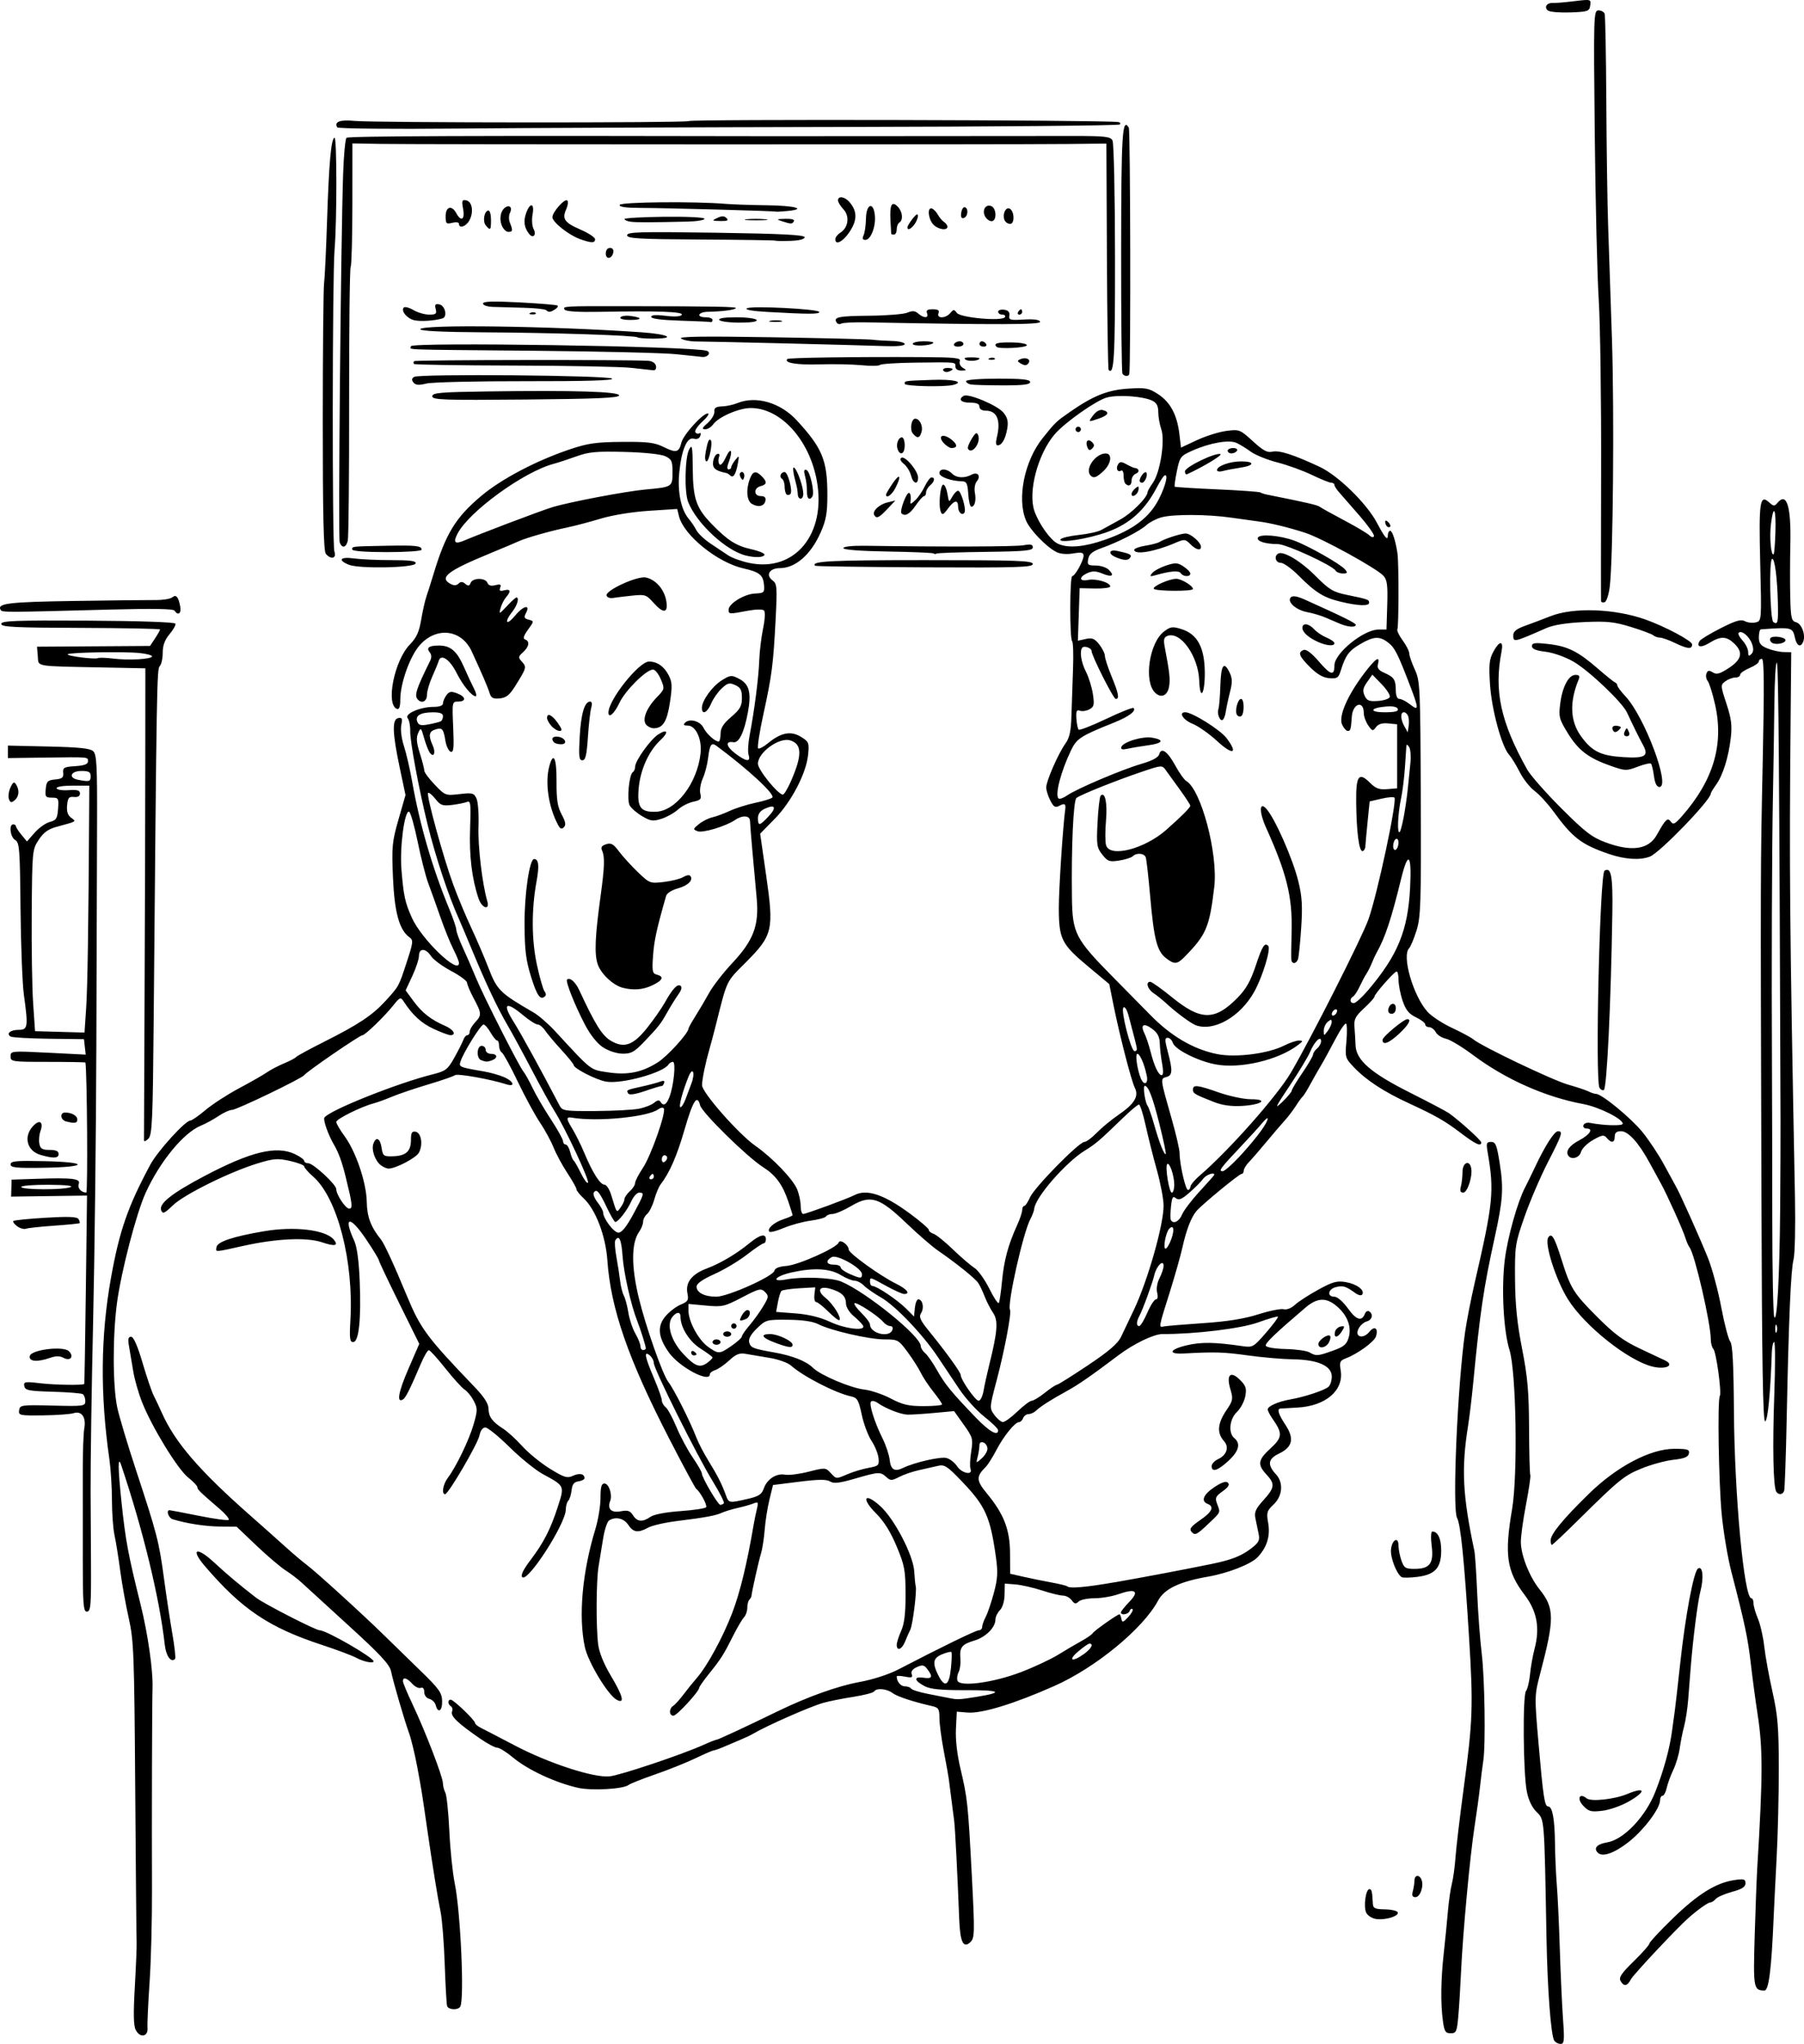 <?xml version="1.0" encoding="UTF-8" standalone="no"?>
<svg
   xmlns:dc="http://purl.org/dc/elements/1.1/"
   xmlns:cc="http://creativecommons.org/ns#"
   xmlns:rdf="http://www.w3.org/1999/02/22-rdf-syntax-ns#"
   xmlns:svg="http://www.w3.org/2000/svg"
   xmlns="http://www.w3.org/2000/svg"
   xmlns:sodipodi="http://sodipodi.sourceforge.net/DTD/sodipodi-0.dtd"
   xmlns:inkscape="http://www.inkscape.org/namespaces/inkscape"
   sodipodi:docname="Doctors meeting.svg"
   inkscape:version="1.0 (4035a4fb49, 2020-05-01)"
   id="svg1768"
   version="1.1"
   viewBox="0 0 178.83 202.643"
   height="202.643mm"
   width="178.83mm">
  <title
     id="title1786">Doctors meeting</title>
  <defs
     id="defs1762" />
  <sodipodi:namedview
     inkscape:window-maximized="1"
     inkscape:window-y="-9"
     inkscape:window-x="-9"
     inkscape:window-height="1001"
     inkscape:window-width="1920"
     fit-margin-bottom="0"
     fit-margin-right="0"
     fit-margin-left="0"
     fit-margin-top="0"
     inkscape:snap-global="false"
     showgrid="false"
     inkscape:document-rotation="0"
     inkscape:current-layer="layer1"
     inkscape:document-units="mm"
     inkscape:cy="335.71424"
     inkscape:cx="819.2495"
     inkscape:zoom="0.49497475"
     inkscape:pageshadow="2"
     inkscape:pageopacity="0.0"
     borderopacity="1.0"
     bordercolor="#666666"
     pagecolor="#ffffff"
     id="base" />
  <g
     transform="translate(1.748,-28.641)"
     id="layer1"
     inkscape:groupmode="layer"
     inkscape:label="Lager 1">
    <path
       sodipodi:nodetypes="sssssssssssssssssssssssssscsssssscsssssscsssssssscsssssccsscscsssssssssccssssssssscssssscsssssssssssscssssscssssscsssssssscssscsscscsscssssssssscsscscssssssssssssccsssssscsscssssssssssssssssssssssssssssssssssscssssscscscsssssssssscsssssssssssssssscsssscssssssssssscsssssssssscsccssssssccssssssssscssssssssscscsscssssssssssssssssssscssssssssssscsssssssssssssssssssssssscssssssssssscssssssssssssssssssssscsssssssssssssssssssssssccssssssssssssssssssssssssssscssssssssccssssssscssccssscsssssssssssssssssssssssssssssssssssssssssssscscsssssssssssssssscsssssssssscsssssssssssccsscscsssssssssssssssccssssssssssssscscsscsssssssssssssssssssssssccsccsssssssssssssscssssssssssscsssssssssccssssssssssssssssssssssssssscssssscsssssssssscssssssssssssssssssscssssssssssssssssscsscssssssssssssssssssssssscsssscscsssscsssssssssssssssssssssssssssssscssssccscscsssssssssssscssssssssssssssssssssssssssscsssssssssscsssssssccssssssssssscssscsccssssssssssssssscssssssssssssscssssssssssssssssssssssssssssssssssssssssssssssssssccsscsssscssssssscccssssccssssssssssscsssssssssssscsssscccssssccsssscssssscsccsssccccssscssssccsscssssssssccscsssssssssssssscccsscssssssssscsssssssssssssssssssscssssssscscssccscssssssccsssssssssssssssssscssssssssssssssssssssssssscssccsssssssssssssssssssssssssssssssssssssssssssscssssscssccsssssssssscssscsscsssscssssssssscsscscsssssscssssscssssssssssssssssssssscsssssccssssssccsccssssssssssssssssssssssssssssssssccscsssssssssscssssscssscscsscsssssscssssssssscssssssssssssssssscssscssscccsscsssscscccsssssssssssssssssssssssssssscsssssssscsssssssssssssscsssssssssssssssssssssssssssssssssssssssscsssssssssssssssssssscssssssssscsssssssssssssssssssssssccssccssssssssssssssssssssssssssssssssssscsssssssscscscccssssssccccccssccsssccccsssssscscsscsccsssccccssscsscsccscssscccsscscccsssccccccsssscsssssssscccsssssssccsssscssssssssssssssssssssssssssssssssssssssssscssscssscsscssccssssccsssccccccsssscccssccsscsssssssscsscccsssssssssscsssccsscccsccsssssssssssscssscsccsccccccssscsssssccssssssscssccssssssssssssssssssssssssscsscssssscsssssssssssssscssscsssscscsscsssssscssssssssssssssssssssssscssscsscssssscssccsssssscssssssssssscssssscssssssssssssssssssssssssssssssssssssscsssscssssssssssscsssccccsscscccssssssccsscssssssssssssccsccsscsscsscccccccssssssscsssscssssscssssssssssssssssssssssssssssssscssssccsscssssssssssscssscccscccsssccsssssscccssccsssssssscssccsssssssssssssssssssccsssccssssssssssscsssssssssscscsssssssssssssscssccscssssssssssssssssssscsssssssssssscssscsscssssssssssssssssssssssscsssssscsssssssssssssssssssssssccccccssccccsccssssscssscsssssccsssscsssscscsssssssssssssssssscsssssccsscssssssssscssssssscscscssssssssssssssssssssssssscssccssssscccccssssssssssscsssssscssssssccssscss"
       id="path1784"
       d="m 152.324,230.958 c -0.335,-0.542 -0.675,-5.074 -0.77,-10.257 -0.22,-12.009 -0.189,-11.624 -0.986,-12.421 -0.463,-0.463 -0.806,-1.189 -0.97,-2.058 -0.355,-1.871 -0.412,-9.514 -0.074,-9.928 0.149,-0.182 0.328,-0.927 0.399,-1.654 0.071,-0.728 0.271,-1.859 0.446,-2.514 0.553,-2.074 0.252,-3.734 -0.967,-5.34 -1.795,-2.365 -2.033,-3.975 -1.258,-8.518 0.578,-3.39 0.413,-13.652 -0.254,-15.775 -0.601,-1.914 -0.821,-6.185 -0.463,-8.996 0.282,-2.217 1.257,-5.693 1.987,-7.09 0.206,-0.394 0.654,-1.311 0.996,-2.039 0.994,-2.118 1.923,-3.572 2.282,-3.572 0.521,0 0.421,0.305 -1.004,3.083 -0.735,1.433 -1.773,3.855 -2.307,5.383 -0.935,2.675 -0.97,2.906 -0.945,6.218 0.019,2.525 0.205,4.355 0.699,6.879 0.551,2.813 0.677,4.251 0.692,7.893 0.01,2.45 0.065,4.533 0.123,4.63 0.057,0.097 -0.137,1.426 -0.431,2.954 -0.294,1.528 -0.522,3.214 -0.507,3.747 0.039,1.329 0.863,3.394 1.846,4.623 1.504,1.881 1.51,2.895 0.053,8.431 -0.547,2.079 -0.55,2.201 -0.143,6.879 0.456,5.247 0.602,6.218 0.938,6.218 0.428,0 0.658,1.197 0.688,3.572 0.016,1.31 0.1,3.215 0.185,4.233 0.086,1.019 0.219,3.876 0.297,6.35 0.078,2.474 0.221,5.599 0.317,6.945 0.154,2.135 0.122,2.447 -0.245,2.447 -0.231,0 -0.512,-0.147 -0.622,-0.326 z M 11.72,229.931 c -0.233,-0.435 -0.26,-1.575 -0.103,-4.315 0.117,-2.048 0.197,-4.022 0.178,-4.386 -0.02,-0.364 -0.082,-7.21 -0.139,-15.214 -0.095,-13.44 -0.144,-14.734 -0.64,-16.933 -0.295,-1.31 -0.679,-3.453 -0.854,-4.763 -0.174,-1.31 -0.427,-2.88 -0.562,-3.491 -0.135,-0.61 -0.247,-2.158 -0.25,-3.44 -0.003,-1.282 -0.116,-3.104 -0.252,-4.05 -0.927,-6.459 -0.878,-12.215 0.153,-17.992 0.835,-4.678 1.675,-7.095 3.906,-11.245 0.719,-1.336 3.47,-4.366 3.965,-4.366 0.147,0 0.827,-0.471 1.509,-1.047 0.683,-0.576 2.179,-1.545 3.324,-2.155 1.146,-0.61 2.381,-1.316 2.745,-1.569 0.364,-0.253 1.134,-0.657 1.711,-0.898 0.577,-0.241 1.113,-0.522 1.191,-0.626 0.078,-0.103 1.327,-0.783 2.775,-1.511 3.423,-1.72 4.803,-2.638 6.098,-4.061 1.336,-1.468 1.3,-1.4 2.114,-3.895 0.633,-1.939 0.65,-2.116 0.238,-2.417 -0.997,-0.729 -1.473,-2.468 -1.621,-5.926 -0.131,-3.05 -0.084,-3.539 0.55,-5.75 l 0.693,-2.416 -0.574,-2.717 c -0.731,-3.459 -0.77,-4.79 -0.147,-4.913 0.381,-0.075 0.433,0.045 0.302,0.7 -0.089,0.445 0.025,1.349 0.262,2.069 0.231,0.703 0.598,2.291 0.816,3.528 0.756,4.291 2.003,8.569 3.688,12.651 0.379,0.919 0.69,1.839 0.69,2.043 0,0.205 0.29,1.001 0.645,1.768 0.355,0.768 0.948,2.132 1.318,3.031 0.755,1.835 4.256,8.737 4.706,9.28 0.161,0.193 0.559,0.912 0.887,1.598 0.327,0.685 1.141,2.079 1.809,3.098 0.668,1.019 1.215,2.001 1.216,2.183 10e-4,0.182 0.119,0.331 0.261,0.331 0.143,0 0.34,0.327 0.438,0.728 0.098,0.4 0.256,0.787 0.351,0.86 0.095,0.073 0.422,0.645 0.728,1.273 0.305,0.627 0.617,1.04 0.693,0.917 0.155,-0.25 -2.281,-5.451 -3.333,-7.119 -0.374,-0.592 -1.389,-2.433 -2.256,-4.092 -0.867,-1.659 -1.926,-3.612 -2.353,-4.339 -1.006,-1.715 -2.142,-4.115 -3.507,-7.408 -0.603,-1.455 -1.205,-2.884 -1.338,-3.175 -1.014,-2.218 -2.326,-6.171 -3.118,-9.393 -0.872,-3.55 -1.743,-8.248 -1.717,-9.26 0.013,-0.509 -0.099,-1.075 -0.249,-1.257 -0.354,-0.428 1.233,-1.125 2.561,-1.125 0.594,0 0.935,-0.126 0.935,-0.346 0,-0.19 0.152,-0.555 0.339,-0.809 0.277,-0.378 0.471,-0.413 1.058,-0.189 0.877,0.334 0.944,0.816 0.112,0.816 -0.599,0 -0.606,0.035 -0.496,2.547 0.091,2.075 0.044,2.524 -0.251,2.426 -0.2,-0.067 -0.434,-0.559 -0.521,-1.094 -0.194,-1.194 -0.317,-1.328 -1.014,-1.106 -0.623,0.198 -0.685,0.608 -0.242,1.583 0.339,0.744 0.077,1.285 -0.322,0.665 -0.138,-0.214 -0.384,-0.865 -0.548,-1.448 -0.283,-1.006 -0.312,-1.028 -0.574,-0.453 -0.207,0.453 -0.165,0.959 0.166,2.008 0.243,0.771 0.442,1.545 0.442,1.72 0,0.175 0.47,0.807 1.044,1.404 1.026,1.068 1.068,1.083 2.447,0.923 1.281,-0.149 1.428,-0.111 1.684,0.437 0.154,0.33 0.243,1.58 0.198,2.777 -0.072,1.913 0.367,5.655 0.867,7.391 0.28,0.972 -0.535,0.723 -0.866,-0.265 -0.658,-1.962 -0.933,-4.248 -0.834,-6.926 0.09,-2.44 0.051,-2.786 -0.3,-2.641 -0.222,0.092 -0.891,0.227 -1.486,0.3 -0.946,0.116 -1.154,0.041 -1.657,-0.599 -0.316,-0.402 -0.641,-0.666 -0.721,-0.586 -0.197,0.197 1.517,6.434 2.507,9.121 0.44,1.195 1.236,3.1 1.767,4.233 0.531,1.133 1.302,2.929 1.712,3.992 0.852,2.208 1.121,2.474 4.472,4.418 0.502,0.291 1.454,1.117 2.117,1.835 3.682,3.993 3.464,3.821 5.205,4.091 1.965,0.304 3.383,0.028 4.97,-0.968 0.968,-0.607 3.069,-2.921 3.069,-3.379 0,-0.074 0.307,-0.621 0.681,-1.215 0.375,-0.594 0.988,-1.633 1.362,-2.31 0.374,-0.677 1.407,-2.007 2.295,-2.956 2.103,-2.248 2.661,-3.727 2.418,-6.408 -0.096,-1.056 -0.282,-3.111 -0.414,-4.566 -0.132,-1.455 -0.243,-2.854 -0.248,-3.109 -0.011,-0.553 -0.738,-0.607 -1.471,-0.108 -0.935,0.636 -3.217,1.321 -3.731,1.122 -0.465,-0.181 -0.457,-0.224 0.134,-0.705 0.346,-0.282 0.941,-0.584 1.323,-0.67 0.382,-0.086 1.17,-0.378 1.752,-0.648 0.582,-0.27 1.713,-0.627 2.514,-0.794 0.8,-0.167 1.559,-0.4 1.686,-0.518 0.317,-0.297 -2.378,-2.795 -5.549,-5.143 -0.483,-0.358 -0.659,-0.093 -0.814,1.226 -0.074,0.63 -0.312,1.543 -0.53,2.029 -0.218,0.485 -0.326,1.16 -0.24,1.5 0.133,0.531 0.034,0.644 -0.705,0.799 -0.473,0.1 -1.157,0.452 -1.521,0.783 -0.364,0.331 -1.094,0.74 -1.622,0.908 -0.84,0.268 -1.081,0.235 -1.925,-0.263 -0.531,-0.313 -1.085,-0.794 -1.232,-1.068 -0.295,-0.551 -0.054,-3.071 0.315,-3.299 0.126,-0.078 0.23,-0.322 0.23,-0.542 0,-0.574 1.502,-2.676 2.273,-3.181 0.933,-0.611 1.095,-0.245 0.241,0.546 -1.147,1.063 -1.989,2.909 -2.16,4.734 -0.18,1.932 0.164,2.421 1.675,2.378 2.01,-0.057 4.134,-2.824 4.455,-5.804 0.15,-1.39 -0.473,-2.74 -1.264,-2.74 -0.404,0 -0.482,-0.081 -0.276,-0.287 0.452,-0.452 1.496,-0.169 1.826,0.496 0.299,0.603 1.121,1.354 1.499,1.37 0.109,0.005 0.198,-0.339 0.198,-0.765 0,-0.575 0.272,-1.006 1.058,-1.679 0.878,-0.752 1.058,-1.071 1.058,-1.878 0,-0.782 -0.13,-1.032 -0.664,-1.275 -0.573,-0.261 -0.758,-0.215 -1.346,0.336 -0.375,0.351 -0.844,1.026 -1.042,1.499 -0.38,0.907 -0.916,1.158 -0.916,0.428 0,-0.726 1.035,-2.156 1.985,-2.743 0.843,-0.521 0.95,-0.53 1.703,-0.141 1.012,0.523 1.233,1.38 0.867,3.352 -0.368,1.978 -0.881,3.028 -1.436,2.934 -0.817,-0.138 -0.731,0.412 0.174,1.102 1.093,0.834 1.569,0.891 1.337,0.16 -0.093,-0.292 -0.049,-1.155 0.098,-1.918 0.473,-2.456 0.898,-5.761 0.956,-7.432 0.031,-0.895 0.203,-2.328 0.381,-3.183 0.188,-0.901 0.226,-1.653 0.09,-1.789 -0.136,-0.136 -0.827,-0.121 -1.643,0.033 -1.809,0.343 -1.866,0.34 -1.866,-0.112 0,-0.599 1.567,-1.557 2.616,-1.601 0.873,-0.036 0.951,-0.103 0.903,-0.773 -0.077,-1.061 -0.428,-1.356 -2.041,-1.717 -2.569,-0.575 -5.917,-3.279 -6.39,-5.16 l -0.184,-0.735 -2.81,0.183 c -1.656,0.108 -3.624,0.429 -4.794,0.782 -1.091,0.33 -2.58,0.722 -3.307,0.872 -1.641,0.338 -4.058,1.023 -4.763,1.35 -0.291,0.135 -1.601,0.688 -2.91,1.228 -4.194,1.729 -5.046,2.393 -3.877,3.019 0.333,0.178 0.582,0.168 0.783,-0.032 0.215,-0.215 0.395,-0.21 0.671,0.019 0.297,0.246 0.41,0.227 0.532,-0.091 0.199,-0.519 1.464,-0.526 1.663,-0.009 0.103,0.268 0.356,0.344 0.788,0.235 0.5,-0.126 0.603,-0.072 0.481,0.247 -0.118,0.308 -0.023,0.372 0.394,0.263 0.637,-0.166 0.706,0.095 0.184,0.691 -0.201,0.23 -0.446,0.715 -0.545,1.079 -0.17,0.628 -0.138,0.618 0.626,-0.198 0.443,-0.473 0.867,-0.86 0.942,-0.86 0.315,0 0.098,0.771 -0.393,1.395 -0.866,1.101 -0.6,1.457 0.286,0.383 0.818,-0.992 1.542,-1.133 1.044,-0.203 -0.207,0.386 -0.149,0.513 0.286,0.626 0.541,0.141 0.54,0.149 -0.072,0.993 -0.437,0.602 -0.52,0.885 -0.287,0.967 0.489,0.172 0.402,0.719 -0.201,1.265 -0.493,0.446 -0.5,0.515 -0.1,0.957 0.468,0.517 0.45,0.584 -0.645,2.348 -0.583,0.94 -0.912,1.208 -1.561,1.272 -0.664,0.066 -0.858,-0.036 -1.011,-0.529 -0.187,-0.604 -0.746,-1.905 -1.78,-4.145 -1.002,-2.17 -3.488,-2.465 -5.139,-0.609 -0.969,1.089 -1.932,3.774 -1.932,5.385 0,0.699 -0.106,1.017 -0.316,0.947 -1.159,-0.386 -0.29,-4.789 1.26,-6.385 0.661,-0.68 0.921,-1.249 1.121,-2.445 0.143,-0.858 0.383,-1.916 0.533,-2.353 0.15,-0.437 0.452,-1.389 0.671,-2.117 1.226,-4.073 2.195,-5.668 4.747,-7.816 2.004,-1.687 5.443,-3.497 8.786,-4.624 1.785,-0.602 2.595,-0.718 5.173,-0.739 2.58,-0.021 3.227,0.059 4.152,0.517 1.223,0.605 1.499,0.533 1.739,-0.449 0.191,-0.781 2.111,-2.899 2.618,-2.888 0.188,0.004 -0.051,0.364 -0.53,0.8 -0.479,0.436 -0.798,0.911 -0.709,1.055 0.089,0.144 0.272,0.195 0.405,0.112 0.134,-0.083 0.171,0.038 0.083,0.268 -0.1,0.261 -0.341,0.361 -0.64,0.266 -0.658,-0.209 -1.219,1.097 -1.439,3.352 -0.188,1.92 0.175,3.698 0.935,4.59 0.248,0.291 0.59,0.799 0.76,1.128 0.17,0.33 0.796,0.925 1.392,1.323 0.595,0.398 1.392,0.929 1.77,1.181 0.378,0.251 1.322,0.589 2.098,0.75 4.509,0.936 7.639,-2.885 6.68,-8.155 -0.741,-4.077 -3.587,-7.208 -6.551,-7.208 -1.173,0 -3.211,0.888 -3.729,1.625 -0.19,0.27 -0.547,0.488 -0.794,0.483 -0.351,-0.007 -0.296,-0.143 0.256,-0.628 0.387,-0.341 0.685,-0.843 0.661,-1.116 -0.032,-0.379 0.145,-0.503 0.751,-0.524 0.437,-0.015 1.129,-0.164 1.539,-0.331 1.841,-0.75 4.253,-0.05 5.87,1.704 2.551,2.766 3.043,3.966 3.043,7.42 0,1.78 -0.128,2.489 -0.672,3.718 -0.966,2.185 -2.493,3.519 -4.033,3.522 -1.041,0.002 -1.45,0.691 -0.724,1.222 0.435,0.318 0.462,0.658 0.305,3.732 -0.234,4.578 -0.374,5.668 -1.213,9.5 -0.397,1.813 -0.633,3.352 -0.523,3.42 0.11,0.068 0.537,-0.156 0.95,-0.497 1.29,-1.068 2.274,-1.268 3.266,-0.666 0.806,0.49 0.849,0.593 0.737,1.762 -0.178,1.854 -1.647,4.683 -3.314,6.384 l -1.443,1.472 0.596,4.14 c 0.779,5.411 0.659,5.926 -2.008,8.606 -2.012,2.022 -1.822,1.62 -3.033,6.436 -0.165,0.655 -0.419,1.607 -0.566,2.117 -0.422,1.468 -0.736,2.992 -0.749,3.634 -0.014,0.716 3.634,4.861 5.302,6.024 1.651,1.151 3.697,3.278 4.114,4.277 0.199,0.476 0.361,1.226 0.361,1.667 0,0.441 0.111,0.802 0.248,0.802 0.283,0 4.412,-1.519 5.107,-1.879 1.196,-0.619 2.898,-0.053 5.428,1.805 1.055,0.775 1.918,1.518 1.918,1.65 0,0.132 0.211,0.308 0.47,0.39 0.258,0.082 1.122,0.777 1.918,1.545 0.797,0.768 1.752,1.589 2.124,1.825 0.372,0.236 1.042,1.168 1.489,2.071 0.448,0.903 0.872,1.541 0.944,1.417 0.071,-0.124 0.215,-1.112 0.318,-2.197 0.194,-2.042 0.608,-3.573 1.486,-5.5 0.281,-0.617 0.511,-1.301 0.511,-1.521 0,-0.22 0.09,-0.4 0.2,-0.4 0.11,0 0.369,-0.387 0.576,-0.86 0.427,-0.975 4.857,-5.49 5.388,-5.49 0.191,0 0.743,-0.409 1.227,-0.908 0.484,-0.5 1.454,-1.3 2.155,-1.778 1.575,-1.075 2.039,-1.839 1.621,-2.671 -0.348,-0.693 -1.517,-5.23 -2.119,-8.221 l -0.416,-2.069 -2.076,-1.731 c -2.654,-2.213 -2.912,-2.722 -2.927,-5.754 -0.009,-1.809 0.401,-8.123 0.643,-9.896 0.066,-0.483 -0.085,-0.567 -0.559,-0.314 -0.441,0.236 -0.582,0.159 -0.926,-0.507 -0.223,-0.432 -0.406,-1.014 -0.406,-1.294 0,-0.636 1.183,-3.339 1.904,-4.353 0.414,-0.581 0.553,-1.233 0.597,-2.79 0.031,-1.117 0.101,-3.188 0.155,-4.601 0.054,-1.413 0.014,-2.653 -0.088,-2.756 -0.252,-0.252 -0.241,-6.448 0.011,-6.45 0.273,-0.002 1.124,-1.538 1.124,-2.027 0,-0.317 -0.212,-0.363 -1.039,-0.223 -0.631,0.107 -1.28,0.051 -1.654,-0.14 -1.018,-0.523 -2.615,-2.18 -3.016,-3.13 -0.916,-2.168 -0.154,-5.917 1.662,-8.177 1.275,-1.586 1.307,-1.617 2.727,-2.605 2.282,-1.587 3.719,-2.159 5.753,-2.289 1.718,-0.11 2.027,-0.053 2.946,0.543 1.21,0.784 1.889,2.049 2.115,3.937 l 0.163,1.366 1.587,-0.741 c 0.873,-0.407 2.183,-0.818 2.91,-0.912 1.291,-0.167 1.354,-0.143 2.627,1.021 1.021,0.934 1.44,1.159 1.93,1.036 0.666,-0.167 2.129,0.303 4.704,1.511 1.819,0.854 4.651,3.623 5.664,5.539 0.789,1.491 1.083,1.829 1.083,1.244 0,-0.247 0.104,-0.45 0.232,-0.45 0.215,0 0.537,1.001 0.723,2.249 0.138,0.923 0.13,7.285 -0.01,7.51 -0.073,0.119 0.16,0.614 0.519,1.101 0.359,0.487 0.655,1.07 0.658,1.296 0.003,0.226 0.252,0.947 0.552,1.602 0.523,1.14 0.548,1.681 0.591,12.794 0.04,10.468 -0.002,11.749 -0.426,13.09 -0.259,0.818 -0.587,1.603 -0.729,1.745 -0.744,0.744 0.391,4.688 1.809,6.288 0.391,0.441 1.485,1.163 2.43,1.604 0.946,0.441 1.898,0.953 2.117,1.137 0.817,0.689 7.866,4.059 9.393,4.49 0.873,0.247 1.794,0.555 2.047,0.685 0.253,0.13 0.58,0.236 0.727,0.236 0.564,0 3.452,2.37 4.588,3.765 0.654,0.803 1.611,2.242 2.127,3.197 0.516,0.956 1.06,1.953 1.21,2.216 0.436,0.768 2.366,5.078 3.176,7.093 0.409,1.019 1.001,3.214 1.315,4.878 0.314,1.664 0.716,3.201 0.893,3.414 0.231,0.278 0.334,2.229 0.365,6.896 0.055,8.324 1.007,18.546 1.727,18.546 0.118,0 0.214,0.224 0.214,0.497 0,0.273 0.196,0.958 0.435,1.521 0.24,0.563 0.522,1.798 0.627,2.744 0.105,0.946 0.472,2.97 0.815,4.498 0.527,2.348 0.624,3.516 0.63,7.541 0.003,2.619 -0.092,6.608 -0.212,8.864 -0.12,2.256 -0.254,4.934 -0.297,5.953 -0.219,5.178 -0.482,7.276 -0.913,7.272 -1.082,-0.01 -1.121,-0.23 -0.967,-5.445 0.081,-2.751 0.199,-5.836 0.261,-6.854 0.55,-8.996 0.555,-11.674 0.027,-15.081 -0.203,-1.31 -0.506,-3.572 -0.674,-5.027 -0.297,-2.572 -0.577,-3.896 -1.932,-9.128 -0.358,-1.382 -0.787,-3.942 -0.953,-5.689 -0.301,-3.161 -0.431,-11.324 -0.186,-11.72 0.198,-0.321 -0.361,-4.388 -0.643,-4.671 -0.137,-0.138 -0.25,-0.555 -0.251,-0.926 -0.002,-1.597 -1.588,-8.468 -2.11,-9.141 -0.113,-0.146 -0.296,-0.562 -0.406,-0.926 -0.242,-0.795 -1.826,-4.313 -2.442,-5.424 -0.242,-0.437 -0.744,-1.353 -1.114,-2.037 -1.068,-1.972 -2.107,-3.123 -2.819,-3.123 -0.456,0 -0.632,0.148 -0.632,0.529 0,0.625 -0.336,0.684 -0.788,0.14 -0.281,-0.339 -0.458,-0.314 -1.362,0.198 -0.571,0.323 -1.108,0.856 -1.193,1.183 -0.154,0.595 -0.982,0.825 -1.272,0.355 -0.273,-0.441 0.134,-0.998 1.101,-1.507 1.047,-0.551 1.434,-1.163 0.736,-1.163 -0.243,0 -0.388,-0.149 -0.324,-0.331 0.064,-0.182 0.342,-0.288 0.617,-0.235 1.441,0.275 3.279,0.324 3.279,0.086 0,-0.482 -2.373,-1.664 -3.91,-1.948 -3.767,-0.697 -7.722,-2.457 -10.949,-4.874 -1.068,-0.8 -2.274,-1.524 -2.679,-1.609 -0.405,-0.085 -0.856,-0.378 -1.002,-0.649 -0.145,-0.272 -0.439,-0.494 -0.652,-0.494 -0.213,0 -0.388,-0.121 -0.388,-0.269 0,-0.148 -0.412,-0.465 -0.916,-0.706 -0.701,-0.334 -1.012,-0.718 -1.323,-1.63 -0.224,-0.656 -0.407,-1.599 -0.407,-2.094 0,-0.496 -0.097,-0.861 -0.215,-0.813 -0.324,0.133 -2.167,2.239 -2.167,2.476 0,0.114 -0.464,0.635 -1.031,1.159 -0.873,0.806 -1.019,1.094 -0.955,1.878 0.042,0.509 0.089,1.313 0.105,1.785 0.05,1.478 1.503,2.748 5.369,4.692 1.892,0.952 3.648,1.878 3.901,2.058 1.039,0.741 3.194,2.691 3.194,2.891 0,0.444 -0.568,0.181 -2.052,-0.948 -1.547,-1.177 -2.456,-1.697 -5.091,-2.915 -2.54,-1.174 -4.257,-2.298 -5.492,-3.595 -0.849,-0.891 -0.876,-0.987 -0.735,-2.533 0.081,-0.884 0.068,-1.686 -0.028,-1.782 -0.096,-0.096 -0.593,0.627 -1.104,1.607 -0.511,0.98 -1.145,2.139 -1.408,2.576 -0.264,0.437 -0.736,1.27 -1.051,1.852 -0.314,0.582 -0.648,1.118 -0.741,1.191 -0.093,0.073 -0.397,0.489 -0.675,0.926 -0.278,0.437 -0.778,1.091 -1.11,1.455 -0.332,0.364 -1.147,1.316 -1.81,2.117 -0.663,0.8 -1.441,1.698 -1.728,1.994 -0.287,0.296 -0.522,0.683 -0.522,0.86 0,0.177 -0.097,0.321 -0.215,0.321 -0.242,0 -3.967,3.069 -4.485,3.696 -0.52,0.628 -0.987,1.844 -1.375,3.58 -0.195,0.873 -0.769,2.897 -1.274,4.498 -1.093,3.461 -1.093,3.465 -0.588,3.349 0.218,-0.05 1.962,-0.196 3.874,-0.325 2.412,-0.162 4.095,-0.43 5.496,-0.875 1.11,-0.353 2.247,-0.582 2.525,-0.509 0.298,0.078 0.755,-0.099 1.111,-0.431 0.332,-0.31 1.37,-0.984 2.306,-1.498 1.432,-0.787 1.863,-0.908 2.725,-0.762 1.092,0.184 1.916,0.793 1.652,1.22 -0.096,0.156 -0.387,0.093 -0.73,-0.157 -0.898,-0.655 -1.187,-0.742 -1.894,-0.564 -0.777,0.195 -0.894,0.95 -0.148,0.95 0.303,0 0.856,0.478 1.353,1.171 0.826,1.151 1.374,1.317 1.683,0.512 0.083,-0.216 0.271,-0.319 0.417,-0.229 0.44,0.272 0.301,0.856 -0.236,0.997 -0.277,0.072 -0.639,0.386 -0.805,0.696 -0.45,0.841 0.431,1.114 1.066,0.331 0.514,-0.635 0.907,-0.354 0.648,0.464 -0.167,0.525 -1.807,1.721 -2.963,2.16 -0.61,0.232 -0.668,0.365 -0.53,1.217 0.321,1.977 -1.501,3.53 -4.31,3.674 -0.807,0.041 -1.556,0.085 -1.665,0.097 -0.363,0.041 -0.206,0.551 0.493,1.608 0.903,1.364 0.716,2.212 -0.631,2.855 -1.098,0.525 -1.184,1.108 -0.303,2.058 0.761,0.821 0.657,2.141 -0.234,2.986 -0.673,0.638 -0.722,0.806 -0.538,1.855 0.224,1.279 -0.134,2.421 -1.061,3.387 -0.652,0.68 -2.935,1.575 -4.871,1.91 -2.856,0.495 -4.363,1.216 -4.987,2.386 -1.475,2.768 -6.193,6.649 -10.293,8.466 -3.997,1.772 -7.176,2.743 -8.599,2.627 l -1.058,-0.086 -0.085,1.704 c -0.054,1.074 0.114,2.541 0.453,3.969 0.691,2.909 0.75,3.463 1.126,10.678 0.288,5.524 0.277,6.069 -0.125,6.471 -0.709,0.709 -1.04,0.052 -1.129,-2.236 -0.178,-4.573 -0.404,-8.988 -0.498,-9.738 -0.129,-1.028 -0.454,-3.554 -0.544,-4.233 -0.039,-0.291 -0.261,-1.525 -0.494,-2.741 -0.233,-1.217 -0.424,-2.673 -0.424,-3.236 0,-0.901 -0.088,-1.044 -0.728,-1.19 -1.911,-0.436 -3.47,-0.951 -3.927,-1.298 -0.57,-0.432 -1.589,-0.52 -1.813,-0.158 -0.082,0.132 -1.012,0.374 -2.066,0.537 -1.055,0.163 -2.394,0.431 -2.976,0.595 -1.328,0.375 -5.621,2.268 -7.011,3.092 -0.218,0.129 -0.695,0.356 -1.058,0.504 -0.364,0.148 -1.096,0.459 -1.627,0.692 -0.531,0.233 -1.052,0.424 -1.158,0.424 -0.106,0 -0.921,0.351 -1.812,0.779 -0.891,0.429 -2.685,1.148 -3.987,1.599 -1.302,0.451 -2.493,0.922 -2.646,1.047 -0.507,0.415 -3.671,0.595 -5.029,0.286 -2.262,-0.514 -4.982,-1.784 -6.453,-3.014 -0.632,-0.529 -1.325,-0.961 -1.54,-0.961 -0.215,0 -0.945,-0.382 -1.623,-0.848 -2.327,-1.601 -3.037,-2.284 -2.859,-2.75 0.075,-0.195 0.022,-0.425 -0.117,-0.511 -0.317,-0.196 -0.332,-0.654 -0.02,-0.654 0.285,0 2.412,2.039 2.415,2.315 10e-4,0.109 0.269,0.33 0.595,0.491 0.326,0.161 1.843,0.948 3.371,1.75 3.359,1.762 7.823,3.213 9.375,3.049 1.073,-0.114 7.224,-2.179 9.33,-3.133 0.61,-0.277 1.183,-0.503 1.273,-0.503 0.149,0 2.778,-1.223 6.084,-2.83 2.917,-1.418 5.935,-2.498 8.07,-2.887 1.327,-0.242 2.9,-0.749 3.836,-1.235 4.329,-2.25 7.706,-3.893 8.004,-3.894 0.182,-5.3e-4 0.331,-0.15 0.332,-0.332 8e-4,-0.182 0.16,-0.633 0.353,-1.003 0.193,-0.37 0.557,-1.441 0.809,-2.381 0.375,-1.401 0.411,-2.042 0.198,-3.561 -0.557,-3.976 -1.036,-5.044 -3.345,-7.458 -1.497,-1.564 -1.744,-1.724 -2.421,-1.563 -0.415,0.099 -1.259,0.29 -1.875,0.424 -0.616,0.135 -1.49,0.436 -1.942,0.669 -0.747,0.386 -0.863,0.387 -1.281,0.009 -0.592,-0.535 -0.741,-0.528 -3.112,0.161 -1.541,0.448 -2.094,0.51 -2.464,0.279 -0.355,-0.222 -1.138,-0.215 -3.066,0.027 l -2.589,0.325 -0.353,1.446 c -0.194,0.795 -0.407,2.146 -0.472,3.002 -0.065,0.856 -0.234,1.927 -0.375,2.381 -0.225,0.725 -0.891,3.697 -0.936,4.177 -0.009,0.097 -0.106,0.266 -0.215,0.375 -0.109,0.109 -0.198,0.468 -0.198,0.797 0,0.329 -0.15,0.756 -0.332,0.948 -0.183,0.192 -0.661,1.004 -1.063,1.805 -0.958,1.908 -1.194,2.281 -2.374,3.752 -0.546,0.681 -0.993,1.314 -0.993,1.408 0,0.364 -2.22,2.778 -2.555,2.778 -0.449,0 -0.465,-0.698 -0.023,-0.979 0.183,-0.116 0.646,-0.628 1.028,-1.138 0.383,-0.509 0.959,-1.224 1.28,-1.587 1.039,-1.176 2.603,-4.042 3.538,-6.482 0.77,-2.008 1.467,-4.879 2.121,-8.731 0.074,-0.437 0.219,-1.141 0.322,-1.565 0.166,-0.685 0.131,-0.748 -0.315,-0.565 -0.276,0.113 -0.978,0.314 -1.56,0.445 -0.582,0.131 -1.296,0.348 -1.587,0.481 -0.629,0.287 -1.647,0.475 -4.498,0.83 -1.164,0.145 -2.433,0.437 -2.819,0.649 -0.997,0.548 -1.472,0.482 -1.968,-0.275 -0.432,-0.659 -1.255,-0.849 -1.901,-0.439 -0.186,0.118 -0.451,0.92 -0.59,1.782 -0.139,0.862 -0.341,2.103 -0.451,2.758 -0.238,1.424 -0.263,5.977 -0.043,7.747 0.1,0.8 0.559,1.939 1.253,3.101 1.22,2.046 1.414,2.836 0.588,2.393 -0.873,-0.467 -2.849,-3.744 -3.166,-5.25 -0.642,-3.045 -0.252,-7.398 1.045,-11.657 0.282,-0.925 0.512,-2.324 0.512,-3.109 0,-1.084 0.094,-1.427 0.392,-1.427 0.438,0 0.806,1.107 0.571,1.719 -0.308,0.802 0.102,1.214 1.034,1.039 0.71,-0.133 0.943,-0.059 1.224,0.391 0.41,0.656 0.947,0.705 1.729,0.157 0.346,-0.242 1.514,-0.465 2.979,-0.569 1.325,-0.094 2.47,-0.269 2.544,-0.388 0.127,-0.206 -0.591,-1.533 -0.987,-1.823 -0.102,-0.075 -1.318,-2.337 -2.702,-5.027 -4.041,-7.855 -5.774,-12.86 -6.103,-17.63 -0.168,-2.435 -1.177,-5.061 -2.366,-6.158 -0.382,-0.353 -0.695,-0.749 -0.695,-0.881 0,-0.132 -0.407,-0.855 -0.904,-1.608 -0.497,-0.752 -1.113,-1.892 -1.368,-2.532 -0.255,-0.64 -0.867,-1.764 -1.361,-2.498 -0.494,-0.734 -1.478,-2.55 -2.188,-4.035 -0.71,-1.486 -1.417,-2.78 -1.571,-2.875 -0.155,-0.096 -0.281,-0.405 -0.281,-0.687 0,-0.282 -0.089,-0.514 -0.198,-0.515 -0.109,-7.9e-4 -0.401,-0.358 -0.649,-0.794 -0.248,-0.436 -0.561,-0.792 -0.697,-0.792 -0.265,0 -2.001,2.788 -2.277,3.657 -0.178,0.56 -0.156,0.57 2.366,1.005 0.582,0.101 1.445,0.344 1.918,0.542 0.976,0.408 1.202,1.026 0.265,0.726 -1.596,-0.51 -4.859,-1.092 -5.093,-0.909 -0.146,0.114 -1.336,0.527 -2.646,0.916 -1.31,0.39 -2.917,0.934 -3.572,1.208 -0.655,0.274 -1.488,0.578 -1.852,0.674 -1.248,0.33 -3.704,1.55 -3.704,1.84 0,0.159 0.362,0.781 0.804,1.383 1.143,1.554 2.186,4.634 2.219,6.552 0.025,1.47 0.407,2.486 1.393,3.704 0.346,0.428 1.271,2.434 2.621,5.689 1.313,3.164 1.97,4.046 6.655,8.928 0.946,0.986 1.392,1.671 1.397,2.147 0.01,0.824 0.364,1.315 1.447,2.007 0.437,0.279 1.29,1.058 1.897,1.732 0.607,0.674 1.838,1.678 2.736,2.233 1.427,0.881 1.716,0.97 2.29,0.709 0.657,-0.299 1.146,-0.2 1.146,0.234 0,0.127 -0.268,0.269 -0.595,0.315 -0.442,0.063 -0.618,0.289 -0.682,0.878 -0.048,0.437 -0.196,0.907 -0.331,1.045 -0.134,0.138 -0.244,0.53 -0.244,0.871 0,1.394 -3.77,7.252 -4.315,6.706 -0.176,-0.176 0.092,-0.736 0.801,-1.675 1.336,-1.769 1.998,-3.063 2.734,-5.339 0.664,-2.055 0.675,-2.031 -1.468,-3.187 -0.728,-0.393 -2.219,-1.597 -3.313,-2.677 -1.095,-1.08 -2.181,-1.963 -2.414,-1.963 -0.258,0 -0.485,0.305 -0.58,0.779 -0.17,0.851 -3.085,5.836 -3.412,5.836 -0.372,0 -0.208,-0.98 0.272,-1.618 0.835,-1.11 2.111,-3.759 2.559,-5.313 0.398,-1.379 0.399,-1.575 0.015,-2.318 -0.231,-0.446 -0.634,-0.945 -0.895,-1.108 -0.261,-0.163 -1.121,-1.11 -1.91,-2.104 -0.789,-0.994 -1.531,-1.812 -1.648,-1.817 -0.117,-0.005 -0.455,0.556 -0.75,1.247 -1.111,2.603 -1.542,3.469 -1.809,3.634 -0.667,0.412 -0.467,-0.724 0.53,-3.024 l 1.078,-2.484 -1.998,-4.045 c -1.099,-2.225 -2.004,-4.139 -2.012,-4.255 -0.008,-0.116 -0.573,-1.044 -1.257,-2.063 -1.605,-2.392 -2.31,-2.318 -1.187,0.125 0.277,0.602 0.466,1.979 0.549,4 0.157,3.809 -0.083,6.062 -0.646,6.062 -0.335,0 -0.38,-0.355 -0.275,-2.183 0.336,-5.829 -1.292,-12.113 -3.68,-14.21 -0.494,-0.434 -0.898,-0.893 -0.898,-1.019 0,-0.127 -0.632,-0.372 -1.403,-0.545 -1.239,-0.277 -1.619,-0.248 -3.241,0.249 -2.755,0.844 -7.264,3.077 -8.377,4.15 -0.849,0.819 -1.007,0.885 -1.16,0.488 -0.249,-0.649 1.054,-1.681 4.259,-3.375 4.609,-2.436 7.166,-3.059 8.993,-2.192 0.511,0.243 0.929,0.546 0.929,0.675 0,0.129 0.184,0.234 0.409,0.234 0.483,0 2.763,2.11 2.765,2.558 0.002,0.55 0.917,1.936 1.279,1.938 0.376,0.002 0.332,-0.397 -0.35,-3.173 -0.353,-1.437 -0.705,-2.401 -1.16,-3.175 -0.565,-0.962 -1.087,-2.439 -0.943,-2.671 0.434,-0.703 7.2,-3.409 10.735,-4.294 1.293,-0.324 1.485,-0.471 2.148,-1.656 0.4,-0.715 0.801,-1.509 0.891,-1.764 0.089,-0.255 0.268,-0.463 0.396,-0.463 0.129,0 0.234,-0.156 0.234,-0.347 0,-0.191 0.238,-0.603 0.529,-0.915 0.675,-0.725 0.666,-0.886 -0.132,-2.386 -0.364,-0.683 -0.661,-1.385 -0.661,-1.56 0,-0.175 -0.71,-0.696 -1.578,-1.158 -0.868,-0.463 -1.764,-1.124 -1.99,-1.471 -0.526,-0.802 -1.193,-0.821 -1.197,-0.034 -0.001,0.327 -0.3,1.234 -0.663,2.014 l -0.66,1.418 0.789,1.073 c 0.841,1.144 1.729,1.838 3.117,2.439 0.849,0.367 1.171,0.931 0.529,0.926 -0.182,-0.001 -0.931,-0.282 -1.664,-0.624 -1.214,-0.565 -2.071,-1.35 -2.961,-2.712 -0.307,-0.469 -0.369,-0.445 -1.058,0.416 -0.873,1.09 -2.772,2.922 -3.027,2.922 -0.267,0 -5.523,3.605 -5.775,3.961 -0.235,0.331 -6.707,3.448 -7.16,3.448 -0.241,0 -0.842,0.272 -1.335,0.605 -0.493,0.333 -1.285,0.764 -1.759,0.959 -1.712,0.703 -4.05,3.549 -5.465,6.65 -0.93,2.04 -2.438,7.842 -2.85,10.968 -0.432,3.275 -0.417,8.208 0.032,10.319 0.185,0.873 1.023,3.671 1.862,6.218 2.086,6.332 2.279,7.081 2.768,10.716 0.235,1.746 0.611,4.229 0.835,5.516 0.225,1.288 0.346,2.404 0.269,2.48 -0.406,0.406 -0.899,-0.279 -1.026,-1.426 -0.512,-4.598 -2.157,-11.375 -4.315,-17.787 -0.342,-1.016 -0.331,0.245 0.031,3.687 0.4,3.803 0.658,5.184 1.9,10.175 0.71,2.854 1.232,6.502 1.174,8.202 -0.05,1.464 -0.083,13.421 -0.055,19.976 0.013,2.983 -0.095,7.15 -0.239,9.26 -0.144,2.11 -0.236,4.13 -0.204,4.49 0.078,0.868 -0.723,1.038 -1.148,0.243 z m 83.36,-33.06 c 2.751,-0.445 2.362,-0.673 -1.124,-0.66 -2.374,0.009 -3.449,-0.093 -4.016,-0.383 -1.071,-0.547 -1.155,-0.996 -0.159,-0.85 0.882,0.129 0.981,-0.08 0.4,-0.847 -0.324,-0.428 -0.487,-0.461 -1.045,-0.206 -0.431,0.196 -0.607,0.442 -0.506,0.705 0.126,0.328 2e-4,0.373 -0.667,0.24 -0.452,-0.09 -0.822,-0.1 -0.822,-0.021 0,0.503 0.393,0.981 0.806,0.981 0.267,0 0.548,0.102 0.625,0.227 0.077,0.125 0.828,0.361 1.669,0.524 0.841,0.164 1.767,0.345 2.058,0.404 0.884,0.178 0.999,0.174 2.778,-0.114 z m -2.564,-2.818 c 0.086,-0.832 0.106,-1.562 0.045,-1.623 -0.061,-0.061 -0.472,0.039 -0.913,0.222 -0.906,0.375 -0.995,0.858 -0.386,2.08 0.642,1.286 1.075,1.052 1.253,-0.678 z m 6.929,0.376 c 1.31,-0.503 2.977,-1.283 3.704,-1.733 0.728,-0.45 1.761,-1.058 2.297,-1.352 0.536,-0.294 1.045,-0.648 1.131,-0.788 0.153,-0.248 2.453,-1.87 2.651,-1.87 0.055,0 0.139,0.205 0.187,0.455 0.076,0.394 0.166,0.37 0.678,-0.179 0.325,-0.349 0.516,-0.702 0.425,-0.785 -0.091,-0.083 -0.219,-0.003 -0.284,0.179 -0.123,0.345 -0.868,0.469 -0.868,0.145 0,-0.102 0.377,-0.575 0.837,-1.05 1.033,-1.066 0.619,-1.356 -1.081,-0.756 -0.63,0.222 -1.702,0.404 -2.383,0.404 -0.68,0 -1.388,0.149 -1.572,0.331 -0.269,0.265 -0.403,0.239 -0.677,-0.132 -0.188,-0.255 -0.577,-0.463 -0.865,-0.463 -0.287,0 -1.227,-0.23 -2.087,-0.512 -0.861,-0.281 -2.041,-0.549 -2.623,-0.595 l -1.058,-0.084 -0.022,1.099 c -0.013,0.648 -0.203,1.281 -0.463,1.54 -0.242,0.242 -0.441,0.654 -0.441,0.915 0,0.792 -0.961,1.756 -2.088,2.093 -1.259,0.377 -1.485,0.672 -1.387,1.804 0.04,0.465 -0.038,1.062 -0.175,1.327 -0.136,0.264 -0.189,0.646 -0.117,0.847 0.23,0.646 3.573,0.198 6.28,-0.842 z m 6.243,-1.792 c 0.73,-0.52 1.01,-1.04 0.56,-1.04 -0.115,0 -0.621,0.352 -1.124,0.783 -1.041,0.89 -0.604,1.089 0.564,0.257 z m 3.017,-7.112 c 2.729,-0.472 7.394,-1.357 9.79,-1.856 1.855,-0.386 2.808,-0.764 3.757,-1.487 0.785,-0.599 0.9,-0.819 0.767,-1.466 -0.087,-0.419 -0.229,-1.105 -0.316,-1.526 -0.129,-0.625 0.015,-0.956 0.794,-1.818 1.128,-1.248 1.168,-1.605 0.29,-2.552 -0.91,-0.981 -0.835,-1.442 0.418,-2.588 1.175,-1.074 1.204,-1.488 0.209,-2.902 -0.272,-0.386 -0.494,-0.814 -0.494,-0.95 0,-0.331 1.043,-0.788 2.292,-1.005 1.343,-0.233 3.3,-0.879 3.721,-1.229 0.185,-0.154 0.337,-0.617 0.337,-1.029 0,-1.058 -1.377,-1.672 -3.825,-1.706 -1.025,-0.014 -3.054,-0.19 -4.509,-0.391 -2.425,-0.335 -3.202,-0.358 -6.35,-0.189 -1.606,0.086 -1.413,-0.409 0.318,-0.814 1.434,-0.336 2.76,-0.316 5.503,0.084 1.023,0.149 1.101,0.105 2.345,-1.33 0.707,-0.816 1.239,-1.532 1.181,-1.59 -0.058,-0.058 -0.934,0.196 -1.948,0.564 -1.686,0.613 -6.245,1.169 -9.515,1.161 -0.847,-0.002 -2.846,0.966 -4.366,2.114 -2.656,2.007 -3.956,2.908 -5.102,3.537 -1.592,0.874 -2.604,1.52 -3.053,1.949 -0.192,0.184 -0.523,0.334 -0.736,0.334 -0.212,0 -0.455,0.179 -0.539,0.397 -0.084,0.218 -0.264,0.397 -0.401,0.397 -0.405,0 -1.511,1.36 -2.244,2.759 -0.375,0.717 -0.849,1.471 -1.053,1.674 -0.978,0.978 -0.963,1.344 0.112,2.649 1.682,2.041 2.275,3.576 2.288,5.924 l 0.011,2.029 1.323,0.3 c 0.728,0.165 1.973,0.419 2.769,0.564 0.795,0.145 1.5,0.318 1.565,0.384 0.234,0.234 1.789,0.101 4.662,-0.396 z m 7.717,-4.952 c -0.328,-0.328 -0.179,-0.543 0.882,-1.279 1.107,-0.767 1.332,-1.294 0.661,-1.551 -0.698,-0.268 -0.428,-0.935 0.672,-1.663 0.738,-0.488 1.154,-0.622 1.343,-0.433 0.189,0.189 0.025,0.452 -0.529,0.846 -0.7,0.498 -0.771,0.659 -0.55,1.24 0.343,0.901 0.391,0.789 -0.847,1.967 -1.128,1.073 -1.326,1.178 -1.633,0.871 z m 1.94,-6.576 c 0,-0.221 0.295,-0.537 0.656,-0.702 0.833,-0.38 1.098,-1.181 0.582,-1.759 -0.742,-0.83 -0.669,-1.759 0.243,-3.104 0.631,-0.93 0.662,-1.099 0.377,-2.054 -0.433,-1.446 0.009,-1.873 0.958,-0.925 0.582,0.582 0.664,0.841 0.517,1.624 -0.096,0.513 -0.467,1.209 -0.823,1.547 -0.744,0.706 -0.883,2.083 -0.261,2.599 0.654,0.542 0.455,1.297 -0.595,2.261 -1.064,0.977 -1.654,1.159 -1.654,0.511 z m -48.355,3.691 c 0.083,-0.083 -0.412,-1.066 -1.1,-2.183 -1.538,-2.496 -5.842,-11.134 -5.842,-11.723 0,-0.236 -0.179,-0.578 -0.397,-0.759 -0.614,-0.509 -0.5,0.121 0.404,2.241 0.433,1.014 0.787,2.013 0.787,2.22 0,0.206 0.169,0.508 0.376,0.669 0.207,0.162 0.69,1.051 1.074,1.976 0.384,0.925 1.107,2.278 1.608,3.006 0.501,0.728 0.91,1.445 0.91,1.592 0,0.398 1.593,3.111 1.827,3.111 0.111,0 0.269,-0.068 0.353,-0.151 z m 2.33,-0.431 c 1.126,-0.26 1.421,-0.449 1.627,-1.041 0.325,-0.932 1.252,-1.533 2.112,-1.369 0.372,0.071 1.426,-0.062 2.341,-0.297 1.614,-0.413 1.679,-0.41 2.162,0.108 0.597,0.641 0.52,0.636 1.742,0.118 0.541,-0.229 1.46,-0.503 2.042,-0.608 0.979,-0.177 1.052,-0.25 0.976,-0.972 -0.045,-0.429 -0.358,-1.198 -0.696,-1.707 -0.337,-0.509 -0.772,-1.674 -0.967,-2.589 -0.305,-1.438 -0.444,-1.682 -1.024,-1.805 -1.55,-0.329 -4.766,-1.977 -5.996,-3.073 -0.309,-0.276 -1.262,-0.615 -2.117,-0.754 -0.855,-0.139 -1.911,-0.317 -2.348,-0.397 -0.63,-0.115 -0.97,0.018 -1.649,0.645 -0.47,0.434 -1.095,0.866 -1.389,0.959 -0.294,0.093 -0.534,0.281 -0.534,0.416 0,0.901 -3.024,-0.7 -4.051,-2.145 -1.087,-1.528 -1.19,-2.605 -0.346,-3.608 0.375,-0.446 1.053,-0.964 1.506,-1.152 0.72,-0.298 0.804,-0.437 0.67,-1.108 -0.216,-1.081 0.419,-1.907 1.899,-2.467 1.413,-0.535 2.934,-1.438 4.284,-2.543 1.018,-0.833 1.593,-0.962 1.593,-0.356 0,0.218 -0.098,0.397 -0.218,0.397 -0.12,0 -0.876,0.511 -1.68,1.135 -0.804,0.624 -2.25,1.487 -3.214,1.918 -1.164,0.52 -1.755,0.936 -1.76,1.237 -0.009,0.595 0.786,1.002 1.958,1.002 1.134,0 5.648,-2.02 5.761,-2.578 0.05,-0.248 0.472,-0.417 1.174,-0.469 1.189,-0.088 5.017,-1.799 5.193,-2.321 0.13,-0.385 0.982,0.215 0.998,0.703 0.013,0.363 3.135,2.611 4.686,3.373 1.087,0.534 1.474,1.031 0.794,1.022 -0.182,-0.003 -0.975,-0.36 -1.762,-0.794 -1.666,-0.919 -1.611,-0.905 -1.611,-0.392 0,0.218 0.115,0.397 0.255,0.397 0.416,0 2.486,1.393 3.329,2.24 l 0.781,0.785 0.083,-0.851 c 0.046,-0.468 0.198,-0.851 0.339,-0.851 0.428,0 0.607,0.834 0.288,1.343 -0.25,0.4 -0.116,0.706 0.818,1.856 1.698,2.092 3.102,4.043 3.102,4.311 0,0.456 1.456,2.544 1.774,2.544 0.175,2.6e-4 0.395,-0.446 0.489,-0.992 0.094,-0.546 0.348,-1.707 0.566,-2.58 0.821,-3.298 0.902,-4.377 0.385,-5.13 -0.261,-0.38 -0.636,-1.108 -0.833,-1.617 -0.197,-0.509 -0.487,-1.12 -0.645,-1.358 -0.302,-0.455 -2.199,-1.982 -3.985,-3.208 -0.582,-0.4 -1.986,-1.616 -3.12,-2.703 -2.699,-2.588 -3.557,-2.86 -5.471,-1.732 -0.745,0.439 -1.58,0.799 -1.856,0.799 -0.276,0 -0.569,0.108 -0.65,0.24 -0.082,0.132 -0.773,0.323 -1.537,0.425 -0.764,0.102 -1.958,0.427 -2.654,0.722 -0.696,0.295 -1.338,0.464 -1.427,0.375 -0.28,-0.28 0.448,-0.929 1.39,-1.24 0.498,-0.164 0.905,-0.345 0.905,-0.401 0,-0.056 -0.193,-0.672 -0.428,-1.369 -0.563,-1.665 -1.258,-2.61 -2.491,-3.388 -1.549,-0.978 -6.063,-5.407 -6.244,-6.126 -0.289,-1.153 -0.711,-0.492 -1.561,2.444 -0.751,2.596 -1.472,4.239 -2.372,5.408 -0.168,0.218 -0.446,0.889 -0.617,1.49 -0.171,0.601 -0.489,1.241 -0.707,1.421 -0.218,0.181 -0.396,0.525 -0.396,0.766 0,0.241 -0.18,0.694 -0.399,1.008 -0.776,1.108 -0.784,3.43 -0.023,6.574 0.675,2.791 2.342,7.541 2.906,8.282 0.597,0.784 2.128,3.825 2.818,5.594 0.198,0.509 0.727,1.521 1.175,2.249 0.902,1.465 1.319,2.286 1.713,3.373 0.302,0.834 0.303,0.834 2.141,0.41 z m 22.123,-2.976 c -0.081,-0.211 -0.052,-0.984 0.065,-1.72 0.2,-1.265 0.16,-1.409 -0.741,-2.677 l -0.953,-1.34 -1.984,0.184 c -1.091,0.101 -2.282,0.175 -2.646,0.164 -0.68,-0.021 -2.166,-0.607 -2.964,-1.169 -0.248,-0.175 -0.535,-0.233 -0.638,-0.13 -0.23,0.23 0.325,2.012 1.142,3.666 0.333,0.675 0.649,1.622 0.702,2.104 0.108,0.99 0.489,1.225 1.321,0.817 1.119,-0.548 3.701,-1.14 4.309,-0.988 0.34,0.085 0.813,0.451 1.049,0.813 0.465,0.71 1.594,0.942 1.338,0.274 z m 1.678,-2.011 c 0,-0.253 -0.179,-0.528 -0.397,-0.612 -0.257,-0.099 -0.398,0.008 -0.4,0.302 -0.002,0.25 -0.08,0.752 -0.174,1.116 -0.17,0.659 -0.168,0.659 0.4,0.157 0.314,-0.277 0.571,-0.711 0.571,-0.964 z m 1.058,-1.833 c 0,-0.142 -0.618,-0.747 -1.373,-1.344 -0.755,-0.597 -1.866,-1.82 -2.468,-2.718 -0.602,-0.898 -1.562,-2.334 -2.133,-3.191 -1.494,-2.242 -4.211,-5.091 -5.633,-5.905 -0.674,-0.386 -1.438,-0.918 -1.699,-1.183 -0.26,-0.265 -0.677,-0.482 -0.926,-0.483 -0.249,-5.3e-4 -0.863,-0.251 -1.365,-0.557 -1.077,-0.657 -2.682,-0.746 -4.842,-0.269 -1.686,0.372 -2.171,1.008 -0.534,0.701 1.581,-0.297 4.48,-0.183 5.421,0.212 2.461,1.033 7.879,5.422 7.879,6.383 0,0.19 0.192,0.505 0.427,0.7 0.235,0.195 0.769,0.96 1.186,1.7 0.796,1.411 1.432,2.188 3.838,4.692 1.347,1.402 2.222,1.899 2.222,1.263 z m 1.916,-1.858 c 0.606,-0.582 1.24,-1.058 1.409,-1.058 0.169,0 0.757,-0.357 1.306,-0.794 0.549,-0.437 1.085,-0.794 1.191,-0.794 0.106,0 1.482,-0.863 3.06,-1.918 2.105,-1.408 2.985,-2.164 3.308,-2.844 0.242,-0.509 0.809,-1.7 1.259,-2.646 1.374,-2.886 2.96,-8.45 2.953,-10.359 -0.002,-0.633 -0.304,-2.222 -0.67,-3.532 -0.366,-1.31 -0.867,-3.304 -1.114,-4.432 -0.247,-1.128 -0.544,-2.051 -0.661,-2.051 -0.117,0 -0.834,0.601 -1.593,1.337 -2.343,2.267 -2.67,2.547 -3.783,3.236 -1.887,1.168 -4.89,4.62 -5,5.746 -0.021,0.218 -0.191,0.678 -0.378,1.021 -0.716,1.318 -2.33,8.506 -2.024,9.012 0.167,0.275 -0.549,4.062 -1.308,6.928 -0.737,2.782 -0.74,2.812 -0.24,3.497 0.277,0.38 0.657,0.695 0.845,0.699 0.188,0.005 0.837,-0.468 1.442,-1.05 z m -7.472,-0.7 c 0,-0.094 -0.389,-0.66 -0.865,-1.257 -0.476,-0.597 -1.036,-1.443 -1.245,-1.879 -0.209,-0.437 -0.797,-1.359 -1.306,-2.051 -0.897,-1.217 -0.969,-1.257 -2.291,-1.257 -1.53,0 -5.348,-0.878 -6.573,-1.512 -0.525,-0.271 -1.557,-0.422 -2.986,-0.436 -2.124,-0.021 -2.208,0.002 -3.086,0.853 -0.597,0.579 -0.858,1.043 -0.772,1.373 0.145,0.553 0.343,0.634 2.497,1.017 1.802,0.32 3.178,0.868 3.837,1.527 0.727,0.727 3.733,1.999 5.085,2.151 0.653,0.074 1.832,0.473 2.62,0.888 1.174,0.617 1.763,0.754 3.258,0.754 1.004,0 1.825,-0.077 1.825,-0.171 z m -16.603,-6.136 c -1.265,-0.476 -1.459,-0.836 -0.45,-0.836 0.787,0 2.236,0.69 2.236,1.065 0,0.339 -0.421,0.285 -1.786,-0.229 z m -6.615,1.97 c 0.255,-0.193 0.463,-0.41 0.463,-0.482 0,-0.072 -0.531,-0.467 -1.18,-0.877 -1.123,-0.71 -1.995,-2.096 -1.995,-3.172 0,-0.505 -0.374,-0.501 -0.796,0.008 -0.626,0.755 -0.153,2.376 1.077,3.688 1.178,1.257 1.658,1.422 2.431,0.836 z m -1.654,-0.97 c 0,-0.154 0.119,-0.207 0.265,-0.117 0.146,0.09 0.265,0.216 0.265,0.28 0,0.064 -0.119,0.117 -0.265,0.117 -0.146,0 -0.265,-0.126 -0.265,-0.28 z m 63.625,-0.194 c 1.084,-0.389 1.358,-0.62 1.557,-1.313 0.305,-1.064 -0.142,-2.216 -1.208,-3.113 -1.039,-0.874 -1.924,-0.827 -3.085,0.164 -3.05,2.603 -4.01,3.527 -3.926,3.778 0.053,0.158 0.913,0.3 1.959,0.323 1.026,0.023 2.089,0.172 2.362,0.33 0.667,0.387 0.818,0.377 2.341,-0.17 z m -1.448,-0.653 c 0,-0.384 0.927,-1.033 1.153,-0.807 0.083,0.083 0.032,0.374 -0.113,0.646 -0.298,0.557 -1.04,0.672 -1.04,0.161 z m 1.637,-1.185 c 0.049,-0.253 0.303,-0.501 0.565,-0.552 0.42,-0.081 0.436,-0.026 0.132,0.46 -0.419,0.67 -0.818,0.723 -0.697,0.092 z m -59.794,1.35 c 0.554,-0.384 1.006,-0.796 1.006,-0.917 0,-0.121 0.335,-0.61 0.745,-1.089 0.41,-0.478 1.021,-1.325 1.358,-1.883 0.563,-0.932 0.578,-1.048 0.186,-1.44 -0.392,-0.392 -0.575,-0.348 -2.279,0.541 -1.742,0.91 -1.955,0.958 -3.577,0.807 l -1.725,-0.161 v 0.693 c 0,1.052 1.001,2.889 1.936,3.554 1.049,0.745 1.128,0.742 2.349,-0.105 z m -1.904,-0.361 c 0,-0.146 0.179,-0.265 0.397,-0.265 0.218,0 0.397,0.119 0.397,0.265 0,0.146 -0.179,0.265 -0.397,0.265 -0.218,0 -0.397,-0.119 -0.397,-0.265 z m 1.058,-0.794 c 0,-0.146 0.179,-0.265 0.397,-0.265 0.218,0 0.397,0.119 0.397,0.265 0,0.146 -0.179,0.265 -0.397,0.265 -0.218,0 -0.397,-0.119 -0.397,-0.265 z m 0.794,-0.794 c 0,-0.146 0.119,-0.265 0.265,-0.265 0.146,0 0.265,0.119 0.265,0.265 0,0.146 -0.119,0.265 -0.265,0.265 -0.146,0 -0.265,-0.119 -0.265,-0.265 z m 1.058,-1.058 c 0.156,-0.291 0.398,-0.529 0.538,-0.529 0.42,0 0.288,0.724 -0.163,0.898 -0.639,0.245 -0.681,0.203 -0.375,-0.369 z m -9.525,3.26 c 0,-0.225 -0.512,-1.853 -0.858,-2.731 -0.609,-1.541 -1.333,-4.757 -1.446,-6.416 -0.111,-1.639 -0.349,-2.152 -0.72,-1.552 -0.08,0.129 -0.029,0.873 0.112,1.654 0.141,0.781 0.308,1.855 0.37,2.386 0.063,0.531 0.23,1.186 0.371,1.455 0.141,0.269 0.342,1.025 0.445,1.68 0.103,0.655 0.415,1.584 0.692,2.066 0.277,0.481 0.504,1.047 0.504,1.257 0,0.21 0.119,0.382 0.265,0.382 0.146,0 0.265,-0.081 0.265,-0.18 z m 24.437,-1.805 c 0.089,-0.232 0.004,-0.397 -0.204,-0.397 -0.196,0 -0.507,-0.182 -0.691,-0.404 -0.504,-0.607 -2.682,-2.024 -2.851,-1.854 -0.081,0.081 0.231,0.518 0.693,0.97 0.462,0.452 0.841,0.963 0.841,1.135 0,0.877 1.905,1.352 2.212,0.551 z m -2.913,-0.46 c -0.111,-0.18 -0.535,-0.607 -0.942,-0.95 -0.413,-0.347 -0.739,-0.889 -0.739,-1.228 0,-0.719 -0.448,-1.137 -1.558,-1.456 -1.118,-0.321 -1.369,0.187 -0.454,0.917 0.738,0.588 1.593,1.963 1.364,2.192 -0.07,0.07 -0.561,-0.304 -1.09,-0.833 -0.529,-0.529 -1.077,-0.961 -1.218,-0.961 -0.141,0 -0.219,-0.327 -0.172,-0.728 l 0.085,-0.728 -1.587,0.09 c -0.873,0.049 -1.668,0.168 -1.765,0.265 -0.098,0.096 -0.257,0.604 -0.353,1.127 l -0.175,0.952 1.94,0.15 c 1.276,0.099 2.438,0.383 3.395,0.831 1.545,0.723 3.635,0.953 3.268,0.359 z m 28.192,-1.26 c 0.313,-0.728 0.698,-1.323 0.855,-1.323 0.173,0 0.22,-0.262 0.119,-0.664 -0.098,-0.39 -5.3e-4,-0.985 0.236,-1.442 0.221,-0.428 0.402,-0.977 0.402,-1.221 0,-0.679 -0.703,0.009 -0.91,0.89 -0.196,0.836 -1.139,3.42 -1.493,4.087 -0.307,0.579 -0.312,0.996 -0.011,0.996 0.128,0 0.488,-0.595 0.801,-1.323 z m -28.285,-3.814 c 0,-0.598 -2.466,-1.996 -2.997,-1.699 -0.651,0.364 -0.538,0.75 0.219,0.75 0.364,0 0.661,0.119 0.661,0.264 0,0.145 0.387,0.433 0.86,0.64 1.118,0.489 1.257,0.494 1.257,0.045 z m 30.663,-3.482 c 0.341,-0.944 0.228,-1.489 -0.212,-1.021 -0.339,0.361 -0.635,1.967 -0.362,1.967 0.128,0 0.386,-0.426 0.574,-0.946 z m -53.34,-2.459 c 1.107,-2.05 1.135,-2.151 0.588,-2.151 -0.216,0 -0.567,0.387 -0.779,0.86 -0.395,0.881 -1.3,2.051 -1.585,2.051 -0.088,0 -0.471,-0.657 -0.851,-1.46 -0.742,-1.566 -1.02,-1.881 -1.285,-1.452 -0.092,0.149 0.078,0.584 0.379,0.966 0.3,0.382 0.547,0.827 0.547,0.99 0.002,0.609 1.068,2.015 1.527,2.015 0.319,0 0.804,-0.605 1.459,-1.818 z m 54.404,0.023 c 0.168,-0.405 0.956,-1.442 1.752,-2.303 0.796,-0.862 1.447,-1.602 1.447,-1.645 0,-0.292 -0.827,0.011 -1.109,0.407 -0.19,0.266 -0.794,0.875 -1.341,1.353 -0.781,0.681 -1.074,0.803 -1.36,0.565 -0.299,-0.248 -0.387,-0.097 -0.485,0.83 -0.066,0.623 -0.072,1.222 -0.013,1.332 0.236,0.44 0.823,0.156 1.11,-0.538 z m -55.274,-1.522 c 0,-0.168 0.238,-0.521 0.529,-0.784 0.291,-0.263 0.529,-0.633 0.529,-0.821 0,-0.188 0.342,-0.855 0.761,-1.48 0.823,-1.23 2.366,-5.639 2.075,-5.93 -0.098,-0.098 -0.33,-0.06 -0.515,0.084 -1.004,0.78 -6.061,1.278 -8.59,0.846 -0.57,-0.097 -0.57,0.103 -0.004,1.018 0.338,0.546 0.888,1.647 1.222,2.447 0.828,1.983 1.582,3.175 2.008,3.175 0.195,0 0.492,0.446 0.66,0.992 0.588,1.912 0.531,1.835 0.945,1.272 0.208,-0.282 0.378,-0.651 0.378,-0.819 z m 54.504,-1.428 c 0,-0.893 -0.47,-2.281 -0.696,-2.055 -0.234,0.234 0.185,2.832 0.456,2.832 0.132,0 0.24,-0.349 0.24,-0.777 z m 1.606,0.181 c 0.01,-0.182 0.436,-0.688 0.946,-1.124 2.845,-2.435 7.654,-7.87 9.014,-10.186 1.993,-3.394 7.058,-13.412 7.692,-15.214 0.884,-2.514 2.829,-11.621 2.57,-12.039 -0.059,-0.095 -0.637,-0.05 -1.284,0.1 l -1.177,0.273 -0.201,1.996 c -0.11,1.098 -0.211,2.203 -0.224,2.456 -0.013,0.253 -0.143,0.465 -0.288,0.472 -0.342,0.015 -0.591,-1.917 -0.622,-4.845 -0.029,-2.652 0.256,-3.043 1.391,-1.909 0.548,0.548 0.903,0.677 1.683,0.612 l 0.988,-0.082 v -3.175 -3.175 l -0.883,-0.085 c -0.602,-0.058 -0.989,0.06 -1.215,0.369 -0.307,0.419 -0.365,0.406 -0.77,-0.173 -0.241,-0.344 -0.439,-0.89 -0.439,-1.213 0,-1.316 -1.095,-0.984 -1.188,0.36 -0.088,1.27 -0.127,1.403 -0.405,1.403 -0.149,0 -0.401,-0.286 -0.56,-0.636 -0.366,-0.802 0.514,-2.85 2.161,-5.032 1.154,-1.529 1.629,-1.854 1.394,-0.954 -0.101,0.387 0.059,0.607 0.62,0.855 0.974,0.429 1.144,0.685 1.149,1.733 0.003,0.548 0.135,0.86 0.365,0.86 0.199,0 0.675,0.247 1.058,0.548 0.869,0.683 0.87,0.439 0.013,-1.802 -1.243,-3.249 -1.524,-3.807 -2.178,-4.321 -0.858,-0.675 -1.446,-0.643 -2.799,0.15 -1.114,0.653 -1.442,1.105 -1.923,2.647 -0.217,0.698 -0.354,0.785 -1.131,0.722 -0.614,-0.05 -1.195,-0.384 -1.905,-1.093 -1.103,-1.103 -1.239,-1.472 -0.63,-1.706 0.25,-0.096 0.794,0.317 1.507,1.146 1.175,1.364 1.541,1.455 1.541,0.383 0,-1.198 2.888,-3.548 4.366,-3.552 l 0.794,-0.002 0.075,-2.416 c 0.061,-1.964 -0.008,-2.508 -0.37,-2.907 -0.674,-0.745 -6.125,-3.74 -7.775,-4.272 -1.682,-0.543 -3.493,-0.982 -4.63,-1.122 -0.437,-0.054 -1.627,-0.22 -2.646,-0.369 -2.372,-0.347 -5.832,-0.362 -6.989,-0.03 -0.495,0.142 -1.149,0.482 -1.453,0.756 -0.675,0.608 -2.769,1.684 -4.427,2.274 -0.927,0.33 -1.258,0.597 -1.352,1.088 -0.112,0.584 -0.036,0.651 0.746,0.651 0.479,0 1.063,0.193 1.299,0.428 0.599,0.599 0.304,0.763 -0.659,0.364 -0.616,-0.255 -0.972,-0.265 -1.464,-0.041 -0.879,0.4 -0.826,0.858 0.078,0.678 0.782,-0.156 2.183,0.258 2.183,0.645 0,0.13 -0.682,0.222 -1.516,0.205 l -1.516,-0.031 -0.088,2.604 -0.088,2.604 0.779,-0.171 c 0.642,-0.141 0.878,-0.045 1.339,0.54 0.308,0.391 0.56,0.904 0.561,1.139 8e-4,0.235 0.296,1.142 0.655,2.015 0.706,1.714 0.806,2.249 0.42,2.249 -0.231,0 -2.399,-4.302 -2.399,-4.76 0,-0.278 -0.698,-0.539 -0.9,-0.337 -0.311,0.311 -0.15,1.43 0.346,2.402 0.277,0.543 0.587,1.54 0.688,2.215 0.16,1.068 0.114,1.264 -0.353,1.514 -0.295,0.158 -0.718,0.218 -0.939,0.133 -0.319,-0.123 -0.39,0.038 -0.343,0.78 0.033,0.514 0.133,1.007 0.222,1.096 0.089,0.089 1.317,-0.389 2.73,-1.063 1.412,-0.673 2.633,-1.159 2.713,-1.079 0.292,0.292 -0.473,0.859 -1.969,1.458 -3.277,1.312 -3.667,1.564 -4.228,2.736 -1.012,2.114 -1.608,4.406 -1.241,4.772 0.094,0.094 0.483,-0.043 0.863,-0.305 0.978,-0.673 5.411,-2.556 7.358,-3.125 1.078,-0.315 1.681,-0.639 1.761,-0.946 0.194,-0.742 0.83,-0.293 1.606,1.133 0.39,0.716 0.869,1.394 1.065,1.506 1.486,0.852 3.177,7.241 2.785,10.526 -0.476,3.996 -0.789,4.728 -2.968,6.942 -0.716,0.727 -1.002,0.741 -1.836,0.085 -0.874,-0.687 -1.178,-1.886 -1.544,-6.082 -0.171,-1.952 -0.371,-3.709 -0.445,-3.903 -0.157,-0.408 -0.915,-0.469 -1.283,-0.102 -0.138,0.138 -0.739,0.329 -1.335,0.424 -0.975,0.156 -1.144,0.098 -1.683,-0.582 -0.55,-0.693 -0.589,-0.956 -0.474,-3.21 0.069,-1.35 0.208,-2.537 0.308,-2.638 0.437,-0.437 0.683,0.72 0.529,2.481 -0.091,1.037 -0.086,2.139 0.012,2.447 0.393,1.24 3.819,0.356 5.963,-1.538 1.508,-1.332 2.381,-2.21 2.381,-2.394 0,-0.095 -0.47,-0.819 -1.044,-1.61 -0.574,-0.79 -1.204,-1.66 -1.4,-1.934 -0.345,-0.483 -0.412,-0.478 -2.329,0.17 -2.608,0.882 -6.13,2.293 -6.513,2.61 -0.307,0.254 -0.515,4.887 -0.446,9.887 0.049,3.535 0.334,4.083 4.109,7.908 1.791,1.815 3.392,3.441 3.558,3.612 2.11,2.186 4.368,3.518 6.764,3.989 1.836,0.361 5.042,-0.053 6.616,-0.855 0.54,-0.275 1.195,-0.496 1.455,-0.492 0.432,0.008 0.427,0.044 -0.056,0.418 -1.98,1.531 -5.827,2.427 -8.288,1.93 -1.768,-0.357 -3.951,-1.473 -4.158,-2.125 -0.086,-0.272 -0.317,-0.495 -0.512,-0.495 -0.295,0 -0.293,0.234 0.015,1.389 0.499,1.873 0.471,2.34 -0.151,2.502 -0.606,0.158 -0.61,0.129 0.555,4.218 0.421,1.477 0.765,2.975 0.765,3.329 0,1.07 0.586,3.643 0.83,3.643 0.125,0 0.236,-0.149 0.247,-0.331 z m 2.363,-8.377 c -1.97,-0.773 -2.117,-0.859 -2.117,-1.242 0,-0.514 0.423,-0.466 2.595,0.293 1.041,0.364 2.455,0.661 3.142,0.661 1.812,0 1.086,0.55 -0.877,0.664 -1.044,0.061 -1.942,-0.062 -2.743,-0.376 z m -1.852,-7.631 c -0.476,-0.177 -1.961,-1.279 -2.897,-2.148 -0.371,-0.345 -0.943,-0.805 -1.271,-1.023 -0.605,-0.402 -0.816,-1.128 -0.327,-1.128 0.148,0 1.13,0.7 2.183,1.557 2.839,2.308 4.222,2.313 6.472,0.021 0.844,-0.86 1.287,-1.647 1.808,-3.21 0.642,-1.927 0.871,-2.287 1.227,-1.931 0.286,0.286 -0.553,3.049 -1.378,4.538 -1.382,2.493 -4.015,3.998 -5.817,3.326 z m 9.487,-6.482 c -0.021,-0.182 -0.009,-1.466 0.027,-2.853 0.087,-3.399 -0.489,-5.726 -2.547,-10.281 -0.674,-1.492 -0.663,-2.596 0.019,-1.862 0.857,0.923 2.645,4.971 3.205,7.257 0.359,1.465 0.416,2.425 0.272,4.594 -0.1,1.508 -0.246,2.907 -0.323,3.109 -0.175,0.457 -0.6,0.481 -0.652,0.036 z m -7.341,-21.671 c -0.784,-0.724 -1.886,-1.5 -2.447,-1.725 -0.935,-0.374 -1.425,-1.145 -0.728,-1.145 0.69,0 3.455,1.729 4.085,2.554 1.191,1.562 0.646,1.751 -0.909,0.316 z m -9.513,0.58 c 0.17,-0.509 2.107,-1.095 3.068,-0.928 1.237,0.215 1.058,0.554 -0.397,0.751 -0.691,0.094 -1.6,0.246 -2.019,0.339 -0.546,0.121 -0.731,0.075 -0.652,-0.162 z m 9.653,-3.052 c -0.084,-0.218 -0.095,-0.546 -0.025,-0.729 0.07,-0.183 0.156,-1.224 0.19,-2.315 0.066,-2.074 0.352,-2.469 0.925,-1.274 0.263,0.548 0.273,0.968 0.045,1.852 -0.162,0.629 -0.356,1.53 -0.431,2.003 -0.145,0.915 -0.453,1.117 -0.704,0.463 z m 1.809,-0.143 c -0.233,-0.376 0.079,-1.577 0.409,-1.577 0.33,0 0.342,1.505 0.013,1.708 -0.135,0.084 -0.325,0.024 -0.422,-0.132 z m -8.124,-2.205 c -1.134,-1.134 -0.558,-4.975 0.911,-6.07 0.635,-0.473 0.834,-0.499 1.72,-0.221 1.573,0.494 2.283,1.809 2.306,4.273 0.02,2.174 -0.476,2.922 -0.551,0.832 -0.088,-2.429 -1.864,-4.928 -3.151,-4.434 -0.361,0.139 -0.411,0.363 -0.258,1.159 0.475,2.481 0.547,3.157 0.414,3.895 -0.161,0.89 -0.804,1.152 -1.39,0.566 z m 16.173,-5.016 c -0.959,-0.43 -1.56,-0.97 -1.56,-1.4 0,-0.525 0.636,-0.448 1.169,0.141 0.251,0.278 0.806,0.649 1.232,0.826 0.426,0.176 0.775,0.425 0.775,0.553 0,0.315 -0.775,0.257 -1.615,-0.12 z m 2.144,-1.818 c -0.364,-0.155 -1.019,-0.435 -1.455,-0.622 -0.437,-0.186 -1.232,-0.42 -1.769,-0.519 -1.124,-0.208 -2.049,-1.047 -1.623,-1.472 0.188,-0.188 0.636,-0.11 1.436,0.251 3.853,1.737 4.999,2.306 4.999,2.483 8e-5,0.277 -0.8,0.217 -1.587,-0.12 z m 0.084,-2.176 c -1.684,-0.408 -2.493,-0.91 -4.142,-2.568 -0.704,-0.708 -1.508,-1.288 -1.786,-1.288 -0.513,0 -0.702,-0.641 -0.269,-0.909 0.499,-0.309 2.237,0.727 3.716,2.215 1.352,1.36 1.734,1.591 3.094,1.871 2.107,0.433 2.213,0.47 2.213,0.783 0,0.354 -1.105,0.313 -2.827,-0.105 z M 112.63,87.014 c -0.149,-0.241 1.534,-0.987 2.226,-0.987 0.508,0 1.655,0.698 1.655,1.007 0,0.253 -3.724,0.233 -3.881,-0.021 z m -0.158,-1.559 c 0.18,-0.22 0.799,-0.555 1.377,-0.746 0.917,-0.303 1.136,-0.291 1.724,0.095 0.37,0.243 0.674,0.558 0.674,0.7 0,0.354 -0.72,0.327 -0.944,-0.035 -0.176,-0.284 -1.049,-0.215 -2.496,0.197 -0.568,0.162 -0.615,0.132 -0.335,-0.211 z m 18.189,-0.229 c -0.335,-0.542 -4.893,-2.638 -5.745,-2.642 -1.231,-0.005 -2.095,-0.279 -1.974,-0.625 0.142,-0.406 2.153,-0.25 3.599,0.279 1.411,0.516 4.608,2.331 5.056,2.872 0.266,0.321 0.227,0.389 -0.223,0.389 -0.3,0 -0.622,-0.122 -0.714,-0.272 z M 108.904,83.903 c -0.853,-0.343 -0.752,-0.83 0.132,-0.636 1.241,0.272 1.428,0.367 1.258,0.643 -0.197,0.318 -0.587,0.317 -1.39,-0.006 z m 1.786,-0.752 c 0,-0.127 0.495,-0.31 1.099,-0.407 0.605,-0.097 1.23,-0.26 1.389,-0.362 0.488,-0.314 2.115,-0.844 2.605,-0.848 0.497,-0.004 1.521,0.883 1.521,1.319 0,0.428 -0.489,0.305 -1.061,-0.267 -0.506,-0.506 -0.579,-0.511 -1.521,-0.106 -2.025,0.871 -4.032,1.205 -4.032,0.672 z M 63.065,145.294 c 0,-0.146 -0.052,-0.265 -0.117,-0.265 -0.064,0 -0.19,0.119 -0.28,0.265 -0.09,0.146 -0.037,0.265 0.117,0.265 0.154,0 0.28,-0.119 0.28,-0.265 z m 58.341,-2.295 c 1.534,-1.699 2.523,-3.068 2.505,-3.466 -0.005,-0.106 -0.254,0.106 -0.553,0.469 -0.299,0.364 -1.219,1.376 -2.044,2.249 -2.091,2.213 -2.313,2.514 -1.858,2.51 0.2,-0.002 1.077,-0.795 1.951,-1.762 z m -57.018,0.427 c 0,-0.137 -0.119,-0.249 -0.265,-0.249 -0.146,0 -0.265,0.186 -0.265,0.412 0,0.227 0.119,0.339 0.265,0.249 0.146,-0.09 0.265,-0.276 0.265,-0.412 z m 48.801,-3.327 c -0.675,-2.694 -1.099,-3.801 -1.458,-3.801 -0.206,0 0.029,1.647 0.284,1.984 0.11,0.146 0.4,0.979 0.646,1.852 0.496,1.766 1.008,3.064 1.151,2.92 0.052,-0.052 -0.228,-1.382 -0.623,-2.956 z m -51.579,-1.539 c 0.582,-0.117 1.255,-0.383 1.495,-0.592 0.294,-0.256 0.494,-0.288 0.611,-0.099 0.291,0.471 0.593,0.319 0.889,-0.446 0.434,-1.124 0.673,-3.506 0.353,-3.506 -0.151,0 -0.345,0.116 -0.433,0.257 -0.513,0.829 -4.662,1.97 -6.193,1.703 -0.981,-0.171 -3.2,-1.305 -3.21,-1.64 -0.003,-0.103 -0.553,-0.783 -1.222,-1.51 -0.669,-0.728 -1.394,-1.591 -1.612,-1.918 -0.218,-0.327 -0.55,-0.595 -0.738,-0.595 -0.188,0 -0.84,-0.417 -1.45,-0.926 -1.691,-1.413 -2.08,-1.171 -0.968,0.601 0.783,1.247 2.75,4.831 4.609,8.395 0.254,0.487 0.533,0.528 3.543,0.509 1.797,-0.011 3.743,-0.115 4.325,-0.232 z m -1.079,-1.502 c -0.214,-0.346 -0.205,-0.35 1.344,-0.694 0.728,-0.161 1.548,-0.38 1.822,-0.486 0.341,-0.132 0.465,-0.089 0.39,0.134 -0.06,0.18 -0.165,0.314 -0.235,0.298 -0.069,-0.016 -0.808,0.206 -1.641,0.493 -0.963,0.331 -1.576,0.424 -1.68,0.255 z m 65.77,-0.286 c 0,-0.119 0.476,-0.913 1.058,-1.766 0.582,-0.853 1.058,-1.67 1.058,-1.817 0,-0.146 0.179,-0.414 0.397,-0.596 0.218,-0.181 0.397,-0.508 0.397,-0.726 0,-0.608 -0.665,0.04 -1.088,1.062 -0.193,0.466 -1.107,1.98 -2.031,3.365 -1.42,2.127 -1.534,2.376 -0.736,1.606 0.52,-0.501 0.945,-1.009 0.945,-1.127 z m -60.093,0.849 c 0.163,-0.437 0.428,-1.145 0.588,-1.574 0.395,-1.059 0.127,-1.692 -0.285,-0.675 -0.599,1.476 -1.013,3.043 -0.806,3.043 0.114,0 0.34,-0.357 0.503,-0.794 z m 45.725,-2.315 c -0.228,-1.135 -0.677,-2.183 -0.936,-2.183 -0.238,0 -0.011,1.585 0.35,2.447 0.309,0.739 0.748,0.541 0.586,-0.265 z m 1.524,-1.191 c -0.116,-0.618 -0.222,-1.529 -0.235,-2.024 -0.018,-0.654 -0.221,-1.047 -0.745,-1.437 -0.84,-0.627 -1.209,-0.43 -0.786,0.419 0.163,0.327 0.435,1.131 0.603,1.786 0.389,1.515 0.797,2.381 1.12,2.381 0.155,0 0.172,-0.437 0.043,-1.124 z m -2.504,-1.455 c -7.9e-4,-0.109 -0.112,-0.615 -0.248,-1.124 -0.135,-0.509 -0.382,-1.447 -0.547,-2.084 -0.181,-0.696 -0.397,-1.062 -0.542,-0.917 -0.283,0.283 0.748,4.324 1.103,4.324 0.129,0 0.234,-0.089 0.233,-0.198 z m 19.308,-2.678 c 0.007,-0.293 -0.068,-0.299 -0.388,-0.034 -0.218,0.181 -0.397,0.576 -0.397,0.877 0,0.538 0.007,0.539 0.388,0.034 0.214,-0.282 0.392,-0.677 0.397,-0.877 z m 0.538,-1.123 c 0,-0.146 -0.119,-0.191 -0.265,-0.101 -0.146,0.09 -0.265,0.283 -0.265,0.428 0,0.146 0.119,0.191 0.265,0.101 0.146,-0.09 0.265,-0.283 0.265,-0.428 z m 3.052,-2.019 c 2.966,-3.492 3.969,-5.939 4.185,-10.204 0.17,-3.364 -0.198,-3.702 -0.9,-0.827 -0.955,3.914 -1.59,5.828 -2.407,7.26 -0.125,0.218 -0.345,0.695 -0.49,1.058 -0.145,0.364 -0.385,0.84 -0.534,1.058 -0.149,0.218 -0.444,0.776 -0.658,1.239 -0.213,0.463 -0.508,0.917 -0.656,1.008 -0.376,0.232 -0.335,0.664 0.062,0.664 0.182,-7e-5 0.811,-0.566 1.398,-1.257 z m -90.1,-2.722 c 0,-0.151 -0.252,-0.769 -0.56,-1.372 -0.308,-0.604 -0.894,-2.057 -1.301,-3.231 -0.408,-1.173 -0.944,-2.669 -1.191,-3.324 -0.247,-0.655 -0.716,-2.495 -1.042,-4.088 -0.326,-1.594 -0.709,-2.937 -0.852,-2.984 -0.449,-0.15 -0.936,3.496 -0.761,5.687 0.212,2.648 0.35,3.291 1.037,4.826 0.959,2.143 4.669,5.708 4.669,4.486 z m 93.133,-11.927 c 0,-0.291 -0.119,-0.456 -0.265,-0.366 -0.146,0.09 -0.265,0.402 -0.265,0.693 0,0.291 0.119,0.456 0.265,0.366 0.146,-0.09 0.265,-0.402 0.265,-0.693 z m 0.521,-2.569 c 0.143,-0.753 0.322,-1.994 0.399,-2.758 0.076,-0.764 0.194,-1.925 0.261,-2.58 0.067,-0.655 0.01,-1.37 -0.128,-1.587 -0.138,-0.218 -0.259,-0.277 -0.27,-0.132 -0.011,0.146 -0.075,1.098 -0.142,2.117 -0.068,1.019 -0.235,2.388 -0.373,3.043 -0.347,1.652 -0.429,3.689 -0.137,3.397 0.072,-0.072 0.247,-0.747 0.39,-1.5 z m -62.962,-0.046 c 0.828,-0.886 0.658,-1.226 -0.377,-0.754 -0.449,0.205 -0.681,0.521 -0.681,0.929 0,0.809 0.165,0.781 1.059,-0.175 z m 2.224,-3.505 c 1.117,-2.555 1.098,-3.652 -0.072,-4.024 -1.085,-0.344 -3.21,1.19 -3.21,2.317 0,0.582 1.927,2.98 2.462,3.063 0.117,0.018 0.486,-0.592 0.821,-1.356 z m 61.173,-6.435 c -0.08,-0.208 -0.268,-0.378 -0.418,-0.378 -0.37,0 -0.344,0.702 0.052,1.406 l 0.325,0.578 0.093,-0.615 c 0.051,-0.338 0.028,-0.784 -0.052,-0.992 z m -95.877,0.509 c 0.11,-0.068 0.2,-0.295 0.2,-0.505 0,-0.265 -0.303,-0.38 -0.992,-0.377 -1.239,0.005 -1.785,0.329 -1.557,0.924 0.14,0.365 0.364,0.417 1.161,0.267 0.543,-0.102 1.078,-0.241 1.188,-0.309 z m 94.856,-1.214 c -0.069,-0.207 -0.491,-0.297 -1.147,-0.243 -1.633,0.134 -1.741,0.571 -0.142,0.571 0.994,0 1.366,-0.095 1.289,-0.328 z m -0.796,-1.188 c 0.059,-0.177 -0.306,-0.748 -0.811,-1.268 l -0.919,-0.946 -0.521,0.74 c -0.412,0.584 -0.464,0.867 -0.248,1.342 0.228,0.502 0.448,0.589 1.333,0.527 0.583,-0.041 1.108,-0.219 1.167,-0.396 z M 107.862,82.127 c 2.735,-0.966 4.355,-2.2 5.276,-4.019 0.686,-1.353 0.968,-2.584 0.529,-2.305 -0.109,0.069 -0.437,0.582 -0.728,1.14 -1.177,2.256 -2.66,3.605 -4.861,4.421 -1.875,0.696 -4.97,1.188 -4.697,0.748 0.087,-0.141 0.91,-0.337 1.829,-0.435 0.919,-0.098 1.916,-0.321 2.216,-0.494 0.3,-0.173 1.137,-0.634 1.859,-1.024 1.139,-0.614 2.728,-2.21 2.728,-2.738 0,-0.096 0.234,-0.504 0.52,-0.906 0.729,-1.023 1.228,-4.197 0.837,-5.318 -0.165,-0.472 -0.299,-1.237 -0.299,-1.7 0,-0.611 -0.163,-0.921 -0.595,-1.131 -0.916,-0.444 -3.405,-0.616 -4.508,-0.312 -1.066,0.294 -4.171,2.483 -5.161,3.639 -1.672,1.951 -2.668,5.709 -2.017,7.604 0.437,1.27 1.592,2.894 2.305,3.238 1.008,0.487 2.627,0.349 4.767,-0.407 z m 2.564,-4.512 c 0,-0.14 0.169,-0.395 0.376,-0.566 0.302,-0.25 0.362,-0.221 0.308,0.152 -0.071,0.485 -0.683,0.856 -0.683,0.414 z m -0.617,-1.025 c -0.097,-0.097 -0.176,-0.461 -0.176,-0.809 0,-0.348 -0.111,-0.564 -0.246,-0.481 -0.349,0.216 -0.554,-0.212 -0.299,-0.624 0.175,-0.284 0.325,-0.283 0.842,0.003 0.346,0.192 0.708,0.353 0.805,0.358 0.433,0.023 0.52,0.41 0.126,0.561 -0.239,0.092 -0.435,0.392 -0.435,0.668 0,0.503 -0.288,0.654 -0.617,0.324 z m 1.415,-0.287 c 0.007,-0.362 0.494,-0.979 0.649,-0.824 0.208,0.208 -0.124,1.022 -0.417,1.022 -0.13,0 -0.234,-0.089 -0.232,-0.198 z m -4.855,-0.507 c -0.615,-0.615 0.436,-2.176 1.477,-2.196 0.7,-0.013 0.575,1.017 -0.212,1.747 -0.703,0.652 -0.968,0.746 -1.265,0.449 z m -0.333,-2.833 c -0.224,-0.584 0.074,-0.882 0.478,-0.478 0.239,0.239 0.24,0.387 0.004,0.622 -0.235,0.235 -0.35,0.201 -0.482,-0.144 z m -1.167,-1.753 c 0,-0.146 0.119,-0.265 0.265,-0.265 0.146,0 0.265,0.119 0.265,0.265 0,0.146 -0.119,0.265 -0.265,0.265 -0.146,0 -0.265,-0.119 -0.265,-0.265 z m 1.767,-1.415 c 0.285,-0.378 0.653,-0.573 0.938,-0.498 0.707,0.185 0.567,0.505 -0.363,0.829 -1.11,0.387 -1.114,0.384 -0.575,-0.331 z m -57.991,10.72 c 1.892,-0.72 3.856,-1.436 4.366,-1.59 1.704,-0.517 7.254,-1.571 9.221,-1.752 2.671,-0.246 2.685,-0.255 2.685,-1.715 0,-1.108 -0.084,-1.291 -0.728,-1.59 -0.427,-0.198 -2.092,-0.373 -4.035,-0.423 -2.784,-0.072 -3.538,-0.002 -4.763,0.442 -0.8,0.29 -1.812,0.621 -2.249,0.737 -2.958,0.781 -8.404,4.738 -9.537,6.928 -0.472,0.913 -0.262,1.087 0.766,0.637 0.458,-0.2 2.381,-0.953 4.273,-1.674 z m 84.358,-0.767 c -0.849,-0.979 -1.752,-2.014 -2.007,-2.299 -0.255,-0.285 -0.463,-0.615 -0.463,-0.733 0,-0.118 -0.142,-0.215 -0.315,-0.215 -0.173,0 -1.036,-0.348 -1.918,-0.774 -0.882,-0.426 -2.421,-0.983 -3.421,-1.239 -1,-0.256 -2.19,-0.738 -2.646,-1.072 -0.455,-0.334 -1.096,-0.726 -1.423,-0.871 -0.738,-0.328 -2.637,0.007 -4.348,0.768 -1.181,0.525 -1.253,0.62 -1.544,2.022 -0.168,0.809 -0.265,1.51 -0.216,1.556 0.049,0.046 1.932,0.166 4.184,0.265 2.252,0.099 4.186,0.237 4.298,0.306 0.112,0.069 0.412,0.168 0.668,0.218 3.932,0.785 5.004,1.032 5.227,1.205 0.146,0.113 1.217,0.709 2.381,1.323 1.164,0.614 2.294,1.284 2.511,1.489 0.237,0.224 0.431,0.263 0.485,0.1 0.05,-0.15 -0.604,-1.073 -1.453,-2.052 z m -17.286,-4.378 c 0,-0.424 3.003,-1.881 3.515,-1.706 0.248,0.085 -1.738,1.282 -3.317,1.998 -0.109,0.05 -0.198,-0.082 -0.198,-0.293 z m 3.175,-0.117 c 0,-0.409 1.265,-0.867 2.394,-0.867 1.39,0 1.338,0.415 -0.079,0.622 -0.618,0.091 -1.392,0.24 -1.72,0.331 -0.327,0.092 -0.595,0.053 -0.595,-0.086 z m 1.058,-1.925 c 0,-0.146 0.245,-0.265 0.545,-0.265 0.3,0 0.471,0.119 0.381,0.265 -0.09,0.146 -0.335,0.265 -0.545,0.265 -0.21,0 -0.381,-0.119 -0.381,-0.265 z m 21.335,155.67 c -0.236,-1.724 -0.206,-4.084 0.086,-6.71 0.138,-1.237 0.32,-3.082 0.406,-4.101 0.086,-1.019 0.264,-2.269 0.397,-2.778 0.133,-0.509 0.296,-1.7 0.363,-2.646 0.067,-0.946 0.43,-4.007 0.807,-6.802 0.907,-6.721 0.958,-8.163 0.532,-15.026 -0.472,-7.611 -0.826,-11.127 -1.185,-11.798 -0.492,-0.919 0.038,-13.158 0.799,-18.462 0.154,-1.072 0.585,-3.275 0.958,-4.895 1.834,-7.956 1.939,-9.033 1.268,-12.934 -0.149,-0.869 -0.106,-0.992 0.35,-0.992 0.45,0 0.568,0.304 0.865,2.213 0.38,2.443 0.298,3.589 -0.521,7.312 -1.084,4.927 -1.448,7.387 -2.111,14.287 -0.147,1.528 -0.382,3.493 -0.522,4.366 -0.673,4.201 -0.538,6.873 0.626,12.357 0.071,0.334 0.197,2.214 0.281,4.179 0.084,1.965 0.284,4.643 0.444,5.953 0.307,2.502 0.405,9.136 0.158,10.716 -0.08,0.509 -0.222,1.64 -0.317,2.514 -0.095,0.873 -0.34,2.659 -0.544,3.969 -0.449,2.876 -1.167,10.597 -1.34,14.42 -0.069,1.528 -0.193,3.522 -0.275,4.432 -0.135,1.502 -0.204,1.654 -0.753,1.654 -0.518,0 -0.628,-0.175 -0.773,-1.228 z m -98.713,-1.484 c -0.057,-0.182 -0.163,-2.057 -0.236,-4.167 -0.073,-2.11 -0.257,-4.432 -0.409,-5.159 -0.278,-1.331 -0.814,-4.655 -1.344,-8.334 -0.502,-3.486 -0.552,-3.796 -0.978,-6.079 -0.23,-1.233 -0.591,-2.722 -0.803,-3.307 -0.476,-1.321 -1.55,-5.007 -1.79,-6.146 -0.139,-0.657 -1.079,-1.669 -4.183,-4.498 -2.202,-2.008 -4.308,-3.933 -4.678,-4.278 -0.37,-0.346 -1.09,-0.894 -1.599,-1.219 -0.509,-0.325 -1.808,-1.431 -2.886,-2.458 l -1.96,-1.867 -1.638,-0.013 c -1.446,-0.011 -3.282,-0.293 -4.695,-0.722 -0.412,-0.125 -0.685,-0.899 -0.317,-0.899 0.08,0 1.396,0.252 2.924,0.559 1.528,0.308 2.852,0.485 2.942,0.395 0.09,-0.09 -0.303,-0.567 -0.874,-1.059 -2.033,-1.753 -2.229,-1.944 -2.229,-2.175 -10e-6,-0.128 -0.415,-0.565 -0.922,-0.969 -1.036,-0.826 -3.558,-4.941 -4.548,-7.422 -0.359,-0.898 -0.757,-2.287 -0.886,-3.087 -0.129,-0.8 -0.315,-1.902 -0.413,-2.447 -0.137,-0.763 -0.092,-0.992 0.196,-0.992 0.245,0 0.637,0.89 1.135,2.58 0.418,1.419 0.914,2.877 1.101,3.241 0.187,0.364 0.553,1.138 0.812,1.72 1.32,2.961 3.741,5.761 8.922,10.319 0.993,0.873 2.459,2.179 3.259,2.903 0.8,0.724 1.782,1.557 2.183,1.853 0.869,0.641 5.622,4.969 7.707,7.018 0.815,0.8 2.428,2.373 3.585,3.496 1.816,1.761 2.108,2.168 2.131,2.977 0.028,0.989 -0.408,1.287 -0.632,0.432 -0.073,-0.278 -0.359,-0.564 -0.637,-0.637 -0.291,-0.076 -0.505,-0.363 -0.505,-0.678 0,-0.342 -0.13,-0.496 -0.347,-0.412 -0.191,0.073 -0.567,-0.109 -0.835,-0.405 -0.53,-0.586 -0.934,-0.699 -0.934,-0.262 0,0.152 0.435,1.194 0.966,2.315 1.255,2.65 3.003,7.195 3.003,7.81 0,0.265 0.107,0.682 0.238,0.927 0.131,0.245 0.31,1.957 0.397,3.805 0.087,1.847 0.326,4.169 0.53,5.159 0.587,2.851 0.977,11.567 0.549,12.26 -0.228,0.369 -1.183,0.315 -1.305,-0.075 z M 158.894,225.032 c -0.188,-0.335 0.103,-0.767 1.31,-1.944 0.853,-0.832 1.551,-1.622 1.551,-1.754 0,-0.133 1.042,-1.253 2.315,-2.489 2.477,-2.405 4.28,-3.531 6.085,-3.802 0.975,-0.146 1.124,-0.104 1.124,0.316 0,0.357 -0.349,0.58 -1.332,0.847 -0.733,0.2 -1.462,0.519 -1.62,0.709 -0.158,0.191 -0.405,0.346 -0.548,0.346 -0.223,0 -1.305,0.775 -2.189,1.568 -1.217,1.093 -5.411,5.568 -5.658,6.038 -0.371,0.704 -0.707,0.757 -1.039,0.164 z m -24.193,-6.128 c -0.4,-0.05 -0.852,-0.322 -1.003,-0.606 -0.303,-0.565 -0.07,-2.36 0.305,-2.36 0.223,0 0.278,0.235 0.34,1.455 0.022,0.442 0.22,0.533 1.202,0.55 0.646,0.011 1.217,0.147 1.269,0.301 0.122,0.367 -1.187,0.775 -2.114,0.66 z m 3.604,-2.767 c 0.088,-0.327 0.161,-0.804 0.163,-1.058 0.004,-0.567 0.492,-0.612 0.702,-0.066 0.242,0.631 -0.139,1.719 -0.602,1.719 -0.309,0 -0.38,-0.16 -0.263,-0.595 z m 18.335,-3.814 c -0.45,-0.45 -0.08,-0.852 0.942,-1.024 1.64,-0.277 3.796,-2.549 4.767,-5.023 0.817,-2.082 1.398,-4.189 1.641,-5.947 0.09,-0.655 0.221,-1.607 0.29,-2.117 0.069,-0.509 0.306,-2.593 0.527,-4.63 0.517,-4.777 1.341,-9.163 1.771,-9.432 0.469,-0.293 0.591,0.893 0.233,2.267 -0.27,1.037 -0.745,4.788 -0.969,7.652 -0.059,0.751 -0.165,2.113 -0.236,3.027 -0.071,0.914 -0.254,2.126 -0.407,2.693 -0.153,0.567 -0.348,1.546 -0.434,2.175 -0.086,0.629 -0.373,1.595 -0.638,2.147 -0.265,0.552 -0.558,1.356 -0.653,1.786 -0.095,0.43 -0.281,0.782 -0.415,0.782 -0.134,0 -0.244,0.198 -0.244,0.44 0,0.836 -1.663,3.027 -3.19,4.202 -1.399,1.077 -2.53,1.457 -2.984,1.003 z m -1.453,-4.664 c -0.645,-0.692 -0.36,-1.306 0.338,-0.726 0.428,0.355 2.75,0.109 4.039,-0.428 1.846,-0.769 1.9,-0.24 0.081,0.781 -0.724,0.407 -1.885,0.806 -2.579,0.886 -1.108,0.129 -1.339,0.066 -1.878,-0.513 z M 33.594,193.013 c -0.42,-0.228 -1.968,-0.81 -3.44,-1.293 -5.255,-1.727 -7.933,-3.531 -11.6,-7.817 -1.468,-1.716 -0.817,-1.967 0.923,-0.356 1.3,1.204 2.499,2.212 4.165,3.501 0.765,0.592 5.904,3.225 6.294,3.225 0.659,0 5.347,2.7 5.347,3.08 0,0.236 -0.997,0.035 -1.69,-0.34 z m 53.549,-1.293 c 0,-0.223 0.199,-0.848 0.441,-1.389 0.319,-0.711 0.439,-1.718 0.435,-3.63 -0.006,-2.39 -0.091,-2.849 -0.885,-4.751 -0.595,-1.426 -1.255,-2.481 -2.045,-3.271 -1.504,-1.504 -1.145,-2.134 0.414,-0.727 1.403,1.267 3.282,4.874 3.376,6.481 0.039,0.665 0.106,1.328 0.148,1.473 0.128,0.44 -0.298,3.841 -0.541,4.318 -0.125,0.245 -0.356,0.772 -0.514,1.172 -0.309,0.783 -0.828,0.985 -0.828,0.322 z M 6.46,182.931 c 0.002,-3.02 0.002,-6.919 -10e-4,-8.665 -0.003,-1.746 0.066,-3.563 0.152,-4.038 0.197,-1.078 -0.278,-1.738 -1.064,-1.479 -0.307,0.101 -1.664,0.198 -3.017,0.216 -2.333,0.03 -2.455,0.004 -2.381,-0.509 0.074,-0.516 0.226,-0.537 3.319,-0.46 3.089,0.077 3.241,0.056 3.241,-0.447 0,-0.29 -0.117,-0.601 -0.261,-0.689 -0.143,-0.089 -1.483,-0.195 -2.977,-0.237 -2.379,-0.067 -2.727,-0.136 -2.809,-0.556 -0.085,-0.44 0.049,-0.464 1.587,-0.284 1.46,0.171 4.236,0.214 4.355,0.067 0.023,-0.028 0.093,-4.241 0.158,-9.363 l 0.117,-9.312 -3.762,0.052 -3.762,0.052 0.024,-0.843 0.024,-0.843 2.528,-0.083 c 3.535,-0.116 4.33,-0.017 4.128,0.51 -0.153,0.399 0.239,0.85 0.747,0.859 0.161,0.003 0.081,-11.929 -0.087,-12.894 -0.006,-0.036 -1.678,-0.066 -3.716,-0.066 -3.57,0 -3.704,-0.02 -3.704,-0.548 0,-0.537 0.073,-0.544 3.725,-0.359 l 3.725,0.189 -0.087,-0.766 -0.087,-0.766 -3.496,-0.044 c -1.923,-0.025 -3.621,-0.122 -3.775,-0.217 -0.47,-0.291 -0.018,-0.665 0.804,-0.665 0.909,0 0.952,-0.293 0.51,-3.487 -0.147,-1.066 -0.296,-4.893 -0.331,-8.505 -0.057,-5.94 -0.107,-6.592 -0.526,-6.826 -0.488,-0.273 -0.652,-1.556 -0.198,-1.556 0.146,0 0.269,0.089 0.273,0.198 0.005,0.109 0.252,0.491 0.55,0.849 l 0.541,0.651 0.758,-0.868 c 0.417,-0.477 1.092,-0.957 1.5,-1.065 0.644,-0.171 0.753,-0.344 0.824,-1.304 0.076,-1.039 0.039,-1.107 -0.612,-1.107 -0.623,0 -0.685,-0.087 -0.611,-0.86 0.073,-0.755 0.187,-0.87 0.937,-0.942 0.7,-0.068 0.843,-0.187 0.794,-0.661 -0.053,-0.513 0.083,-0.588 1.197,-0.66 0.882,-0.057 1.257,-0.195 1.257,-0.463 0,-0.462 0.191,-0.444 -4.299,-0.385 l -3.638,0.048 v -0.619 -0.619 l 4.035,0.091 c 3.064,0.069 4.13,0.183 4.432,0.474 0.333,0.322 0.393,1.449 0.373,7.054 -0.013,3.669 -0.045,13.637 -0.071,22.15 -0.026,8.513 -0.171,20.836 -0.321,27.384 -0.15,6.548 -0.262,14.109 -0.248,16.801 0.014,2.692 0.03,5.788 0.036,6.879 0.024,4.539 -0.017,5.027 -0.425,5.027 -0.332,0 -0.39,-0.821 -0.387,-5.49 z m -1.216,-36.591 c 0.337,-0.137 -0.475,-0.225 -2.174,-0.235 -1.492,-0.009 -2.712,0.087 -2.712,0.215 0,0.294 4.167,0.312 4.886,0.02 z m 1.55,-17.777 c 0.139,-2.076 0.23,-8.06 0.297,-19.649 l 0.014,-2.381 h -1.654 c -0.97,0 -1.626,0.109 -1.587,0.265 0.036,0.146 0.572,0.229 1.191,0.185 0.87,-0.061 1.124,0.013 1.124,0.328 0,0.264 -0.209,0.385 -0.595,0.344 -0.497,-0.053 -0.609,0.083 -0.68,0.82 -0.059,0.618 0.06,0.99 0.397,1.238 0.534,0.393 0.611,0.346 -1.441,0.903 -0.835,0.227 -1.296,0.562 -1.772,1.287 -0.632,0.962 -0.645,1.095 -0.692,7.198 -0.026,3.42 0.037,7.468 0.141,8.996 l 0.189,2.778 2.452,0.069 2.452,0.069 0.164,-2.451 z m 0.444,-22.956 c 0,-0.428 -0.176,-0.529 -0.926,-0.529 -1.058,0 -1.317,0.682 -0.331,0.872 1.133,0.218 1.257,0.184 1.257,-0.342 z M 137.19,185 c -0.502,-0.326 -1.126,-1.948 -1.049,-2.727 0.099,-0.994 0.743,-1.337 0.743,-0.396 0,0.354 0.131,1.019 0.29,1.477 0.258,0.739 0.405,0.833 1.304,0.833 1.511,0 1.914,-0.543 1.697,-2.283 -0.102,-0.813 -0.074,-1.421 0.065,-1.421 0.547,0 0.877,0.706 0.877,1.876 0,1.723 -0.598,2.393 -2.334,2.616 -0.749,0.096 -1.466,0.107 -1.594,0.024 z m 14.779,-3.656 c 0.004,-0.613 1.252,-2.126 3.817,-4.63 2.754,-2.688 6.074,-4.432 8.438,-4.432 1.323,0 1.526,0.065 1.45,0.463 -0.067,0.348 -0.448,0.503 -1.541,0.626 -0.799,0.089 -2.222,0.478 -3.163,0.865 -1.744,0.716 -2.209,1.097 -6.417,5.257 -1.288,1.273 -2.397,2.315 -2.465,2.315 -0.068,0 -0.122,-0.208 -0.12,-0.463 z m 22.363,-4.814 c -0.299,-0.484 -0.38,-4.434 -0.195,-9.606 0.102,-2.874 0.097,-5.226 -0.012,-5.226 -0.109,1.6e-4 -0.214,0.447 -0.232,0.992 -0.138,4.066 -0.4,6.783 -0.663,6.87 -0.222,0.073 -0.318,-5.788 -0.367,-22.469 -0.097,-32.667 -0.098,-32.237 0.131,-43.139 0.156,-7.398 0.133,-9.988 -0.09,-9.988 -0.165,0 -0.3,0.117 -0.3,0.261 0,0.144 -0.417,0.435 -0.926,0.648 -0.509,0.213 -0.926,0.512 -0.926,0.665 0,0.153 -0.215,0.278 -0.479,0.278 -0.263,0 -0.706,0.166 -0.983,0.369 -0.495,0.362 -0.492,0.407 0.104,2.225 0.489,1.491 0.573,2.16 0.428,3.401 -0.225,1.926 -0.786,3.708 -1.462,4.643 -0.285,0.394 -0.518,0.783 -0.518,0.864 0,0.643 -5.037,5.858 -6.036,6.249 -0.968,0.379 -2.49,0.282 -4.065,-0.26 -2.736,-0.941 -3.584,-1.592 -5.502,-4.222 -0.568,-0.778 -1.409,-1.693 -1.869,-2.032 -0.46,-0.34 -1.123,-1.182 -1.472,-1.872 -0.349,-0.69 -0.824,-1.463 -1.054,-1.717 -0.732,-0.809 -1.727,-4.479 -1.887,-6.959 -0.127,-1.963 -0.072,-2.502 0.326,-3.241 0.61,-1.132 1.034,-1.146 0.816,-0.027 -0.76,3.909 -0.092,6.983 2.542,11.697 0.322,0.576 1.841,2.303 3.375,3.836 2.352,2.351 3.04,2.882 4.388,3.384 2.59,0.965 4.283,0.717 5.094,-0.745 0.864,-1.559 1.068,-1.752 1.381,-1.306 0.233,0.334 0.407,0.249 1.092,-0.529 3.141,-3.571 4.194,-7.131 3.288,-11.118 -0.246,-1.08 -0.572,-2.115 -0.724,-2.299 -0.153,-0.184 -0.207,-0.517 -0.122,-0.741 0.122,-0.319 0.257,-0.343 0.629,-0.111 0.381,0.238 0.692,0.153 1.593,-0.438 1.292,-0.846 1.442,-1.568 0.508,-2.445 -0.762,-0.716 -1.332,-0.725 -2.444,-0.037 -0.839,0.518 -1.338,0.415 -0.959,-0.198 0.101,-0.163 1.038,-0.731 2.084,-1.262 1.49,-0.757 2.009,-0.907 2.402,-0.697 0.276,0.148 0.762,0.201 1.08,0.118 0.577,-0.151 0.578,-0.157 0.437,-5.873 -0.15,-6.078 -0.038,-6.856 0.869,-6.036 0.452,0.409 0.544,0.415 0.842,0.056 0.912,-1.099 1.361,0.343 1.275,4.102 -0.038,1.669 -0.042,4.063 -0.008,5.319 0.054,2.016 0.122,2.3 0.578,2.419 0.551,0.144 0.963,1.252 0.71,1.91 -0.245,0.639 -0.643,0.459 -0.826,-0.374 -0.227,-1.035 -0.304,-1.054 -3.378,-0.83 -0.109,0.008 -0.198,0.357 -0.198,0.776 0,0.605 0.172,0.833 0.835,1.108 0.459,0.19 1.182,0.354 1.605,0.363 l 0.77,0.017 -0.058,6.218 c -0.143,15.483 -0.099,20.465 0.429,47.89 0.055,2.838 -0.008,5.576 -0.139,6.085 -0.271,1.056 -0.478,5.826 -0.681,15.743 -0.077,3.784 -0.191,7.028 -0.253,7.21 -0.132,0.391 -0.562,0.435 -0.781,0.08 z m 0.034,-16.485 c -0.073,-0.182 -0.133,-0.033 -0.133,0.331 0,0.364 0.06,0.513 0.133,0.331 0.073,-0.182 0.073,-0.48 0,-0.661 z m 0.352,-11.443 c 0.027,-3.201 0.044,-7.19 0.038,-8.864 -0.119,-34.997 -0.202,-45.233 -0.367,-45.398 -0.109,-0.109 -0.219,1.697 -0.244,4.013 -0.025,2.316 -0.089,6.473 -0.144,9.238 -0.102,5.207 -0.144,16.972 -0.096,26.855 0.015,3.129 0.03,9.856 0.032,14.949 0.002,5.093 0.088,9.499 0.19,9.79 0.273,0.782 0.535,-3.902 0.59,-10.583 z m -2.791,-56.129 c -0.265,-0.744 -1.035,-1.382 -1.322,-1.095 -0.094,0.094 0.079,0.44 0.384,0.768 0.306,0.328 0.556,0.836 0.556,1.129 0,0.413 0.071,0.461 0.316,0.216 0.221,-0.221 0.241,-0.528 0.066,-1.018 z m 2.567,-3.992 c -0.054,-2.531 -0.325,-4.587 -0.582,-4.428 -0.314,0.194 -0.193,6.039 0.129,6.26 0.434,0.299 0.494,0.054 0.453,-1.832 z m -0.247,-7.016 c 0.08,-2.412 -0.183,-2.931 -0.441,-0.867 -0.165,1.319 0.011,3.247 0.272,2.985 0.056,-0.056 0.132,-1.009 0.169,-2.118 z m -12.227,82.655 c -2.427,-0.63 -6.663,-4.007 -8.32,-6.632 -1.19,-1.885 -2.361,-5.521 -1.978,-6.142 0.333,-0.54 0.617,-0.076 1.316,2.15 0.91,2.901 1.193,3.355 3.559,5.724 1.695,1.698 2.592,2.361 4.249,3.141 1.155,0.544 2.258,1.064 2.451,1.155 1.036,0.49 0.061,0.95 -1.277,0.602 z M 1.203,163.087 c 0.122,-0.635 3.332,-1.031 3.883,-0.48 0.532,0.532 0.142,1.018 -0.529,0.659 -0.379,-0.203 -0.766,-0.203 -1.346,-7.9e-4 -1.272,0.444 -2.114,0.369 -2.008,-0.179 z M 19.72,152.268 c 0.103,-0.524 1.657,-1.039 4.7,-1.557 3.014,-0.514 6.109,-0.146 6.912,0.821 0.514,0.619 0.127,0.711 -1.156,0.276 -1.515,-0.514 -4.519,-0.377 -7.811,0.356 -2.906,0.647 -2.75,0.641 -2.644,0.105 z m -19.765,-2.052 c -0.287,-0.21 -0.458,-0.444 -0.382,-0.521 0.077,-0.077 1.518,-0.222 3.203,-0.323 2.272,-0.136 3.114,-0.101 3.26,0.136 0.108,0.175 0.155,0.356 0.104,0.401 -0.051,0.045 -1.19,0.159 -2.531,0.252 -1.341,0.093 -2.595,0.23 -2.786,0.303 -0.191,0.073 -0.582,-0.038 -0.869,-0.248 z M 143.067,146.286 c 0.088,-0.327 0.161,-0.982 0.163,-1.455 0.004,-0.926 0.679,-1.238 0.856,-0.397 0.169,0.799 -0.359,2.447 -0.784,2.447 -0.281,0 -0.349,-0.172 -0.236,-0.595 z M -0.699,144.08 c 0,-0.327 0.546,-0.378 3.373,-0.316 4.421,0.097 4.353,0.585 -0.091,0.654 -2.737,0.043 -3.283,-0.014 -3.283,-0.339 z m 36.707,0.089 c -0.578,-0.439 -0.96,-1.535 -0.744,-2.136 0.27,-0.751 0.668,-0.553 0.815,0.406 0.124,0.811 0.2,0.868 1.12,0.841 1.289,-0.039 1.79,-0.489 1.79,-1.61 0,-0.727 0.095,-0.895 0.463,-0.825 0.563,0.107 0.75,1.284 0.328,2.072 -0.281,0.525 -2.294,1.583 -3.012,1.583 -0.178,0 -0.52,-0.149 -0.76,-0.331 z M 2.283,143.148 c -1.442,-0.417 -1.754,-1.97 -0.604,-3.011 0.578,-0.523 0.887,-0.161 0.577,0.677 -0.121,0.328 -0.167,0.874 -0.102,1.215 0.096,0.504 0.285,0.619 1.014,0.619 0.619,0 0.895,0.122 0.895,0.397 0,0.442 -0.505,0.471 -1.78,0.102 z m 10.242,-1.435 c -0.002,-0.14 0.024,-6.625 0.059,-14.41 0.035,-7.785 0.067,-18.261 0.071,-23.279 l 0.007,-9.123 -4.101,-0.083 c -7.03,-0.142 -6.47,-0.045 -6.561,-1.126 l -0.079,-0.934 5.603,-0.037 5.603,-0.037 0.494,-0.749 c 0.271,-0.412 0.494,-0.809 0.495,-0.883 10e-4,-0.074 -3.54,-0.145 -7.87,-0.159 -6.553,-0.021 -7.871,-0.087 -7.871,-0.395 0,-0.31 1.387,-0.362 8.593,-0.323 5.115,0.028 8.626,0.149 8.676,0.297 0.046,0.138 -0.219,0.61 -0.589,1.049 -0.469,0.557 -0.672,1.112 -0.672,1.832 0,0.568 -0.131,1.165 -0.292,1.325 -0.288,0.288 -0.31,1.604 -0.606,35.228 -0.087,9.879 -0.149,11.255 -0.526,11.632 -0.235,0.235 -0.43,0.313 -0.432,0.172 z m 0.798,-48.001 c 0,-0.111 -0.566,-0.26 -1.257,-0.33 -1.523,-0.155 -6.918,-0.062 -7.102,0.123 -0.167,0.167 2.722,0.537 2.996,0.384 0.112,-0.062 0.798,-0.041 1.526,0.048 1.577,0.192 3.836,0.059 3.836,-0.225 z M 4.791,139.82 c -0.552,-0.144 -0.626,-0.876 -0.088,-0.876 0.665,0 1.212,0.311 1.212,0.69 0,0.369 -0.26,0.412 -1.124,0.186 z M 156.812,136.501 c -0.449,-0.695 0.025,-21.242 0.497,-21.534 0.659,-0.407 0.832,0.528 0.774,4.192 -0.141,8.999 -0.541,17.36 -0.84,17.544 -0.118,0.073 -0.312,-0.018 -0.431,-0.203 z M 45.934,133.742 c -0.478,-0.193 -0.421,-1.412 0.066,-1.412 0.218,0 0.397,0.179 0.397,0.397 0,0.22 0.235,0.397 0.529,0.397 0.631,0 0.702,0.406 0.111,0.633 -0.469,0.18 -0.626,0.178 -1.103,-0.015 z m 12.096,-1.263 c -0.583,-0.383 -1.259,-1.231 -1.795,-2.255 -0.983,-1.874 -1.943,-4.29 -1.773,-4.46 0.266,-0.266 0.827,0.218 1.211,1.046 1.579,3.407 2.265,4.505 3.138,5.02 1.325,0.782 2.239,0.442 3.654,-1.36 0.626,-0.796 1.372,-1.865 1.657,-2.374 0.79,-1.407 1.261,-1.923 1.577,-1.728 0.192,0.119 0.12,0.412 -0.216,0.886 -0.277,0.39 -0.757,1.163 -1.068,1.717 -0.67,1.196 -0.872,1.454 -2.335,2.983 -0.946,0.989 -1.271,1.166 -2.117,1.152 -0.577,-0.009 -1.394,-0.275 -1.934,-0.629 z m 77.275,-0.745 c 0.008,-0.313 2.097,-2.051 2.465,-2.051 0.43,0 0.091,0.598 -0.82,1.444 -1.022,0.951 -1.66,1.185 -1.645,0.606 z m 0.568,-3.021 c 0.129,-0.664 0.747,-0.755 0.747,-0.11 0,0.325 -0.171,0.551 -0.416,0.551 -0.246,0 -0.381,-0.18 -0.331,-0.441 z m -84.967,-3.197 c -0.52,-1.668 -0.642,-2.644 -0.656,-5.226 -0.016,-3.013 0.491,-6.482 0.948,-6.482 0.452,0 0.525,0.663 0.244,2.201 -0.516,2.816 -0.502,5.818 0.04,8.314 0.274,1.262 0.61,2.431 0.747,2.596 0.137,0.165 0.171,0.379 0.075,0.474 -0.467,0.467 -0.811,0.004 -1.397,-1.876 z m 9.117,1.067 c -0.976,-0.237 -2.203,-1.383 -2.525,-2.358 -0.338,-1.023 -0.262,-2.739 0.303,-6.845 0.383,-2.782 0.414,-3.803 0.136,-4.408 -0.148,-0.322 -0.041,-0.49 0.402,-0.631 0.491,-0.156 0.728,-0.024 1.267,0.704 0.365,0.492 1.203,1.414 1.862,2.048 1.18,1.134 1.223,1.15 2.598,0.989 0.769,-0.09 1.627,-0.307 1.906,-0.481 0.279,-0.175 0.588,-0.238 0.685,-0.14 0.384,0.384 -0.179,0.98 -1.182,1.25 -0.602,0.162 -1.112,0.481 -1.187,0.741 -0.936,3.263 -1.191,4.428 -1.298,5.925 -0.111,1.562 -0.069,1.778 0.371,1.893 0.751,0.196 0.6,0.561 -0.438,1.057 -0.912,0.435 -1.831,0.516 -2.901,0.256 z m -6.445,-16.144 c -0.963,-1.799 -1.321,-4.235 -0.864,-5.872 0.404,-1.445 0.718,-0.77 0.706,1.518 -0.01,1.839 0.099,2.546 0.509,3.307 0.386,0.716 0.444,1.044 0.223,1.265 -0.221,0.221 -0.369,0.164 -0.574,-0.218 z M -0.863,107.868 c -0.094,-0.244 -0.027,-0.757 0.147,-1.14 0.255,-0.56 0.365,-0.621 0.56,-0.314 0.359,0.568 0.302,1.202 -0.143,1.571 -0.32,0.265 -0.426,0.243 -0.564,-0.117 z M 162.209,105.585 c -0.08,-0.594 -0.212,-1.147 -0.294,-1.229 -0.082,-0.082 -0.675,0.052 -1.318,0.298 -1.121,0.428 -1.234,0.424 -2.694,-0.089 -2.194,-0.771 -3.193,-1.536 -4.241,-3.244 -0.852,-1.389 -0.911,-1.618 -0.747,-2.91 0.214,-1.688 0.835,-2.858 1.517,-2.858 0.373,0 0.452,0.118 0.309,0.463 -0.923,2.235 -0.843,4.13 0.237,5.622 1.091,1.508 1.959,1.934 4.219,2.07 2.133,0.129 2.522,-0.109 1.937,-1.184 -0.403,-0.741 -1.02,-1.99 -1.597,-3.238 -0.477,-1.032 -3.794,-4.181 -5.326,-5.058 -0.811,-0.464 -1.996,-0.881 -2.76,-0.972 -0.938,-0.111 -1.338,-0.276 -1.338,-0.553 0,-0.326 0.279,-0.363 1.62,-0.211 1.923,0.218 2.934,0.72 4.916,2.44 0.812,0.705 1.578,1.321 1.704,1.37 0.125,0.049 0.228,0.185 0.228,0.303 0,0.118 0.365,0.605 0.811,1.083 1.89,2.023 4.494,8.977 3.361,8.977 -0.267,0 -0.447,-0.358 -0.544,-1.08 z m -106.492,-3.897 c 0.131,-2.306 0.484,-3.49 1.039,-3.49 0.173,0 0.216,0.235 0.108,0.595 -0.098,0.327 -0.248,1.637 -0.332,2.91 -0.12,1.813 -0.24,2.315 -0.55,2.315 -0.333,0 -0.375,-0.376 -0.264,-2.331 z m -2.529,0.567 c -0.361,-0.361 -0.158,-0.651 0.398,-0.57 0.727,0.107 0.972,0.746 0.285,0.746 -0.279,0 -0.586,-0.079 -0.683,-0.176 z m 106.09,-1.014 c 0.084,-0.218 0.186,-0.397 0.228,-0.397 0.042,0 0.144,0.179 0.228,0.397 0.092,0.239 0.001,0.397 -0.228,0.397 -0.229,0 -0.32,-0.158 -0.228,-0.397 z m -1.107,-0.153 c -0.225,-0.364 0.002,-0.579 0.495,-0.466 0.327,0.075 0.333,0.143 0.035,0.418 -0.243,0.224 -0.412,0.239 -0.53,0.049 z M 52.92,100.625 c -0.241,-0.266 -0.438,-0.623 -0.438,-0.794 0,-0.549 0.478,-0.331 1.058,0.484 0.423,0.594 0.471,0.794 0.191,0.794 -0.206,0 -0.571,-0.218 -0.812,-0.484 z m 9.378,-0.145 c -0.413,-0.497 0.039,-1.644 1.066,-2.709 0.782,-0.811 0.789,-0.842 0.394,-1.786 -0.221,-0.528 -0.569,-0.961 -0.775,-0.961 -0.662,0 -2.749,2.071 -3.328,3.302 -0.502,1.068 -1.089,1.587 -1.089,0.964 0,-1.257 3.025,-5.059 4.025,-5.059 0.804,0 1.492,0.478 1.943,1.351 0.353,0.682 0.372,1.098 0.127,2.704 -0.292,1.913 -0.7,2.559 -1.615,2.559 -0.245,0 -0.582,-0.164 -0.749,-0.365 z m -22.604,-2.458 c -0.403,-0.403 -0.225,-0.977 1.203,-3.879 0.149,-0.303 0.134,-0.609 -0.039,-0.818 -0.38,-0.457 -0.085,-0.683 0.894,-0.683 1.17,0 1.796,0.54 2.503,2.158 0.34,0.778 0.789,1.741 0.998,2.141 0.209,0.4 0.275,0.728 0.147,0.728 -0.378,0 -1.282,-1.106 -1.884,-2.306 -0.672,-1.34 -1.547,-1.938 -1.771,-1.211 -0.081,0.261 -0.376,0.984 -0.658,1.606 -0.281,0.622 -0.511,1.426 -0.511,1.786 0,0.616 -0.482,0.877 -0.882,0.478 z M 164.268,92.377 c -0.582,-0.281 -1.243,-0.515 -1.468,-0.52 -0.226,-0.005 -0.523,-0.109 -0.661,-0.232 -0.138,-0.122 -1.135,-0.494 -2.214,-0.826 -1.658,-0.51 -2.378,-0.585 -4.63,-0.484 -1.732,0.078 -3.038,0.283 -3.725,0.584 -3.299,1.447 -3.307,1.449 -3.307,0.709 0,-0.354 0.335,-0.624 1.124,-0.906 0.618,-0.221 1.779,-0.659 2.58,-0.975 2.265,-0.892 6.346,-0.747 9.393,0.334 1.942,0.689 4.63,2.12 4.63,2.467 0,0.504 -0.445,0.465 -1.72,-0.151 z m 9.653,-0.003 c -0.18,-0.111 -0.256,-0.319 -0.168,-0.461 0.18,-0.291 1.495,-0.115 1.495,0.2 0,0.305 -0.953,0.493 -1.328,0.262 z m -175.597,-3.254 c -0.406,-0.656 0.733,-0.797 7.247,-0.897 3.754,-0.058 7.409,-0.099 8.121,-0.092 0.712,0.007 1.446,-0.112 1.63,-0.265 0.392,-0.325 0.621,-0.056 0.802,0.943 0.12,0.659 -0.239,0.9 -0.561,0.378 -0.118,-0.191 -2.155,-0.225 -6.432,-0.11 -10.331,0.279 -10.661,0.281 -10.808,0.043 z M 63,88.365 c -0.682,-0.766 -0.813,-0.807 -2.117,-0.667 -0.764,0.082 -1.615,0.186 -1.89,0.231 -0.275,0.045 -0.551,-0.06 -0.612,-0.233 -0.176,-0.499 3.053,-1.986 3.906,-1.798 0.987,0.217 1.829,1.195 2.014,2.34 0.199,1.224 -0.282,1.271 -1.301,0.127 z M 156.964,88.232 c -0.015,-0.121 -0.013,-5.935 0.006,-12.92 0.019,-6.985 -0.087,-14.605 -0.235,-16.933 -0.148,-2.328 -0.326,-9.74 -0.396,-16.47 -0.123,-11.814 -0.11,-12.237 0.367,-12.237 0.272,0 0.548,0.149 0.614,0.331 0.066,0.182 0.14,4.081 0.165,8.665 0.025,4.584 0.105,10.12 0.179,12.303 0.074,2.183 0.244,7.243 0.378,11.245 0.243,7.258 0.116,21.867 -0.215,24.584 -0.096,0.788 -0.323,1.483 -0.505,1.543 -0.182,0.061 -0.343,0.011 -0.359,-0.11 z M 32.837,84.633 c -1.146,-0.465 -0.867,-0.814 0.5,-0.626 0.675,0.093 2.352,0.168 3.726,0.168 1.881,0 2.472,0.082 2.389,0.331 -0.145,0.436 -5.596,0.541 -6.615,0.127 z m 46.221,0.1 c -0.458,-0.456 1.527,-0.558 10.878,-0.558 9.165,0 10.7,0.055 10.7,0.383 0,0.329 -1.516,0.376 -10.737,0.331 -5.906,-0.029 -10.784,-0.099 -10.841,-0.155 z m -48.51,-1.187 c -0.218,-0.262 -0.302,-3.931 -0.3,-13.101 0.002,-7.005 0.06,-13.181 0.13,-13.725 0.07,-0.544 0.202,-3.31 0.294,-6.148 0.188,-5.804 0.402,-8.188 0.743,-8.275 0.237,-0.061 0.241,8.204 0.005,11.063 -0.228,2.76 -0.247,29.334 -0.021,29.954 0.25,0.689 -0.338,0.848 -0.851,0.231 z m 41.645,0.174 c -1.978,-0.482 -4.898,-3.194 -5.729,-5.32 -0.382,-0.977 -0.318,-4.396 0.096,-5.187 0.301,-0.574 0.344,-0.347 0.364,1.915 0.026,2.959 0.349,3.895 1.889,5.476 1.597,1.64 2.411,2.155 3.95,2.499 0.782,0.175 1.354,0.428 1.271,0.563 -0.157,0.254 -0.927,0.277 -1.84,0.055 z m 18.608,-0.208 c -0.066,-0.066 -2.107,-0.152 -4.536,-0.191 -2.722,-0.044 -4.416,-0.174 -4.414,-0.337 0.002,-0.157 0.887,-0.252 2.184,-0.233 7.985,0.115 14.925,0.092 15.696,-0.053 0.693,-0.13 0.905,-0.08 0.905,0.215 0,0.32 -0.789,0.395 -4.683,0.443 -2.575,0.032 -4.761,0.107 -4.858,0.167 -0.096,0.06 -0.229,0.055 -0.294,-0.011 z m -57.634,-0.396 c 0,-0.311 -0.113,-0.299 3.44,-0.368 2.904,-0.057 3.44,0.005 3.44,0.396 0,0.13 -1.548,0.236 -3.44,0.236 -2.117,0 -3.44,-0.102 -3.44,-0.265 z m -1.241,-0.698 c -0.163,-0.424 0.114,-30.063 0.342,-36.599 0.063,-1.814 0.213,-3.397 0.333,-3.517 0.175,-0.175 12.701,-0.222 42.238,-0.16 0.582,0.001 6.714,-0.003 13.626,-0.008 6.912,-0.006 14.203,-0.011 16.201,-0.012 3.168,-7.93e-4 3.663,0.057 3.87,0.454 0.131,0.25 0.242,5.425 0.247,11.5 0.009,10.095 -0.086,11.789 -0.631,11.244 -0.067,-0.067 -0.144,-5.144 -0.173,-11.283 l -0.051,-11.162 -3.845,0.042 c -5.43,0.059 -64.634,0.051 -68.063,-0.009 l -2.834,-0.05 -0.003,5.988 c -0.002,3.294 -0.078,6.11 -0.17,6.258 -0.092,0.148 -0.16,6.184 -0.153,13.413 0.008,7.229 -0.052,13.412 -0.133,13.739 -0.173,0.698 -0.566,0.778 -0.802,0.162 z M 135.738,80.824 c -0.097,-0.097 -0.176,-0.299 -0.176,-0.45 0,-0.166 0.123,-0.15 0.313,0.04 0.172,0.172 0.252,0.375 0.176,0.45 -0.075,0.075 -0.216,0.057 -0.313,-0.04 z M 84.918,79.716 c -0.235,-0.381 0.462,-1.058 1.298,-1.26 l 0.792,-0.192 -0.792,0.839 c -0.827,0.876 -1.066,0.989 -1.298,0.613 z m 2.7,-0.181 c -0.213,-0.213 0.499,-2.12 0.757,-2.024 0.123,0.046 0.191,0.334 0.152,0.641 -0.068,0.537 -0.051,0.54 0.444,0.092 0.283,-0.257 0.708,-0.872 0.943,-1.368 0.235,-0.496 0.541,-0.902 0.68,-0.902 0.38,0 0.303,0.422 -0.145,0.794 -0.218,0.181 -0.397,0.493 -0.397,0.694 0,0.2 -0.089,0.365 -0.198,0.366 -0.109,0.001 -0.482,0.418 -0.828,0.926 -0.585,0.858 -1.066,1.125 -1.409,0.782 z m 3.892,-0.159 c -0.249,-0.643 -0.043,-2.751 0.262,-2.687 0.146,0.031 0.327,0.447 0.404,0.926 0.137,0.853 0.146,0.858 0.472,0.275 0.183,-0.327 0.442,-0.595 0.576,-0.595 0.293,0 0.835,1.841 0.636,2.162 -0.222,0.359 -0.633,-0.025 -0.633,-0.59 0,-0.721 -0.394,-0.639 -1.017,0.214 -0.445,0.608 -0.56,0.656 -0.7,0.295 z m -18.721,-0.776 c -0.516,-0.305 -0.608,-1.418 -0.205,-2.479 0.297,-0.782 0.593,-0.848 1.178,-0.263 0.554,0.554 0.524,0.817 -0.113,0.984 -0.707,0.185 -0.691,0.982 0.019,0.982 0.379,0 0.521,0.142 0.46,0.46 -0.106,0.551 -0.702,0.692 -1.339,0.316 z m 21.446,-0.975 c -0.067,-1.05 -0.168,-1.258 -0.61,-1.265 -1.069,-0.017 -2.249,-0.441 -2.249,-0.806 0,-0.494 0.726,-0.481 1.228,0.021 0.459,0.459 1.238,0.512 1.948,0.132 0.623,-0.333 0.975,0.123 0.519,0.672 -0.175,0.211 -0.257,0.704 -0.182,1.096 0.15,0.782 -0.007,1.407 -0.352,1.407 -0.122,0 -0.258,-0.566 -0.302,-1.257 z m -16.902,0 c -0.011,-0.255 -0.069,-0.642 -0.128,-0.86 -0.358,-1.323 -0.427,-1.963 -0.186,-1.72 0.331,0.335 0.863,1.908 0.863,2.553 0,0.623 -0.522,0.648 -0.549,0.027 z m 0.912,-0.265 c 0.012,-0.4 -0.069,-1.067 -0.182,-1.481 -0.152,-0.561 -0.118,-0.725 0.134,-0.641 0.356,0.119 0.829,2.231 0.588,2.622 -0.285,0.462 -0.562,0.206 -0.54,-0.5 z m -2.034,0.291 c -0.099,-0.099 -0.181,-0.452 -0.181,-0.783 0,-0.331 -0.121,-0.677 -0.269,-0.768 -0.297,-0.184 -0.101,-0.659 0.272,-0.659 0.327,0 0.829,1.92 0.569,2.179 -0.116,0.116 -0.292,0.129 -0.392,0.03 z m 9.873,0.026 c 0,-0.08 0.298,-0.584 0.661,-1.12 0.727,-1.07 0.897,-0.751 0.258,0.485 -0.35,0.676 -0.919,1.069 -0.919,0.634 z m 2.475,-1.897 c -0.099,-0.396 -0.419,-0.913 -0.709,-1.148 -0.335,-0.271 -0.425,-0.492 -0.245,-0.603 0.367,-0.227 1.655,1.301 1.655,1.963 0,0.762 -0.493,0.613 -0.7,-0.212 z m -16.873,0.227 c -0.114,-0.184 -0.136,-0.407 -0.048,-0.494 0.237,-0.237 0.495,0.111 0.367,0.495 -0.09,0.269 -0.152,0.269 -0.319,-0.001 z m -1.054,-0.23 c -0.112,-0.112 -0.282,-0.219 -0.379,-0.238 -1.084,-0.219 -1.39,-0.476 -1.315,-1.103 0.044,-0.37 0.229,-0.722 0.411,-0.781 0.206,-0.068 0.272,0.044 0.175,0.298 -0.086,0.223 -0.071,0.543 0.032,0.711 0.115,0.186 0.373,-0.092 0.663,-0.715 0.498,-1.067 0.707,-0.624 0.26,0.551 -0.168,0.441 -0.168,0.679 0,0.679 0.142,0 0.258,-0.096 0.258,-0.214 0,-0.118 0.184,-0.445 0.409,-0.728 0.384,-0.482 0.399,-0.457 0.237,0.412 -0.194,1.042 -0.452,1.429 -0.752,1.129 z m -2.414,-2.386 c 0.187,-1.001 0.324,-1.304 0.497,-1.102 0.203,0.236 -0.168,2.095 -0.418,2.095 -0.163,0 -0.194,-0.383 -0.08,-0.992 z m 19.019,-0.198 c -0.189,-0.493 0.06,-1.191 0.425,-1.191 0.15,0 0.273,0.357 0.273,0.794 0,0.831 -0.436,1.079 -0.698,0.397 z m 6.967,-0.066 c -0.062,-0.109 0.105,-0.549 0.37,-0.978 0.389,-0.63 0.514,-0.697 0.646,-0.351 0.288,0.749 -0.65,1.976 -1.016,1.33 z m -2.409,-0.569 c -0.648,-0.716 -0.051,-0.984 0.764,-0.343 0.633,0.498 0.634,0.846 0.003,0.846 -0.171,0 -0.517,-0.226 -0.767,-0.503 z m 5.258,-0.489 c 0.439,-1.732 0.048,-2.712 -1.081,-2.712 -0.383,0 -0.629,-0.155 -0.629,-0.397 0,-0.277 -0.279,-0.397 -0.926,-0.397 -0.902,0 -1.211,-0.322 -0.645,-0.672 0.462,-0.285 3.399,0.955 3.965,1.675 0.402,0.511 0.485,0.89 0.354,1.618 -0.184,1.02 -0.536,1.613 -0.959,1.613 -0.155,0 -0.187,-0.298 -0.079,-0.728 z m -8.314,-0.45 c -0.325,-0.392 -0.149,-1.468 0.239,-1.468 0.431,0 0.782,0.704 0.634,1.271 -0.177,0.677 -0.428,0.734 -0.874,0.197 z m -47.636,-3.688 c 0,-0.349 0.769,-0.416 5.49,-0.482 8.594,-0.12 13.031,0.015 13.03,0.394 -1.9e-4,0.247 -2.186,0.343 -9.26,0.408 -8.177,0.075 -9.26,0.037 -9.26,-0.321 z m -1.857,-1.358 c -0.207,-0.25 -0.191,-0.404 0.058,-0.566 0.499,-0.322 19.302,-0.155 19.631,0.175 0.179,0.179 -2.635,0.262 -8.585,0.252 -4.868,-0.008 -9.294,0.097 -9.836,0.234 -0.733,0.185 -1.057,0.161 -1.27,-0.095 z m 48.688,0.12 c 0,-0.301 -0.109,-0.286 2.708,-0.389 2.117,-0.077 3.258,0.189 2.124,0.495 -0.856,0.231 -4.832,0.144 -4.832,-0.106 z m 6.548,0.065 c -0.255,-0.047 -0.463,-0.196 -0.463,-0.331 0,-0.137 1.402,-0.245 3.175,-0.245 2.388,0 3.175,0.083 3.175,0.336 0,0.25 -0.695,0.334 -2.712,0.331 -1.492,-0.003 -2.92,-0.043 -3.175,-0.09 z m 15.036,-1.071 c -0.078,-0.127 -0.137,-5.661 -0.129,-12.299 0.013,-11.547 0.113,-13.139 0.761,-12.09 0.156,0.252 0.201,23.648 0.048,24.421 -0.054,0.272 -0.505,0.25 -0.68,-0.032 z M 91.765,65.378 c -0.086,-0.139 0.089,-0.253 0.388,-0.253 0.639,0 0.703,0.147 0.156,0.357 -0.214,0.082 -0.459,0.035 -0.545,-0.104 z m -30.949,-0.267 c -1.019,-0.112 -6.248,-0.214 -11.62,-0.227 -5.372,-0.013 -9.827,-0.083 -9.9,-0.156 -0.073,-0.073 -0.065,-0.199 0.017,-0.281 0.128,-0.128 21.418,-0.156 23.22,-0.03 0.392,0.027 0.694,0.233 0.747,0.509 0.051,0.264 -0.061,0.447 -0.261,0.425 -0.193,-0.021 -1.184,-0.129 -2.202,-0.241 z m 32.147,-0.118 c 0,-0.469 0.201,-0.449 -3.969,-0.4 -1.819,0.021 -3.395,0.125 -3.503,0.229 -0.107,0.105 -0.941,0.117 -1.852,0.028 -0.911,-0.09 -2.788,-0.127 -4.17,-0.083 -2.217,0.07 -3.545,-0.153 -3.166,-0.533 0.133,-0.133 6.687,-0.226 13.315,-0.189 3.348,0.019 3.909,0.08 3.781,0.412 -0.083,0.215 0.053,0.508 0.302,0.653 0.397,0.231 0.379,0.265 -0.143,0.272 -0.356,0.005 -0.595,-0.151 -0.595,-0.389 z m 6.394,-0.364 c -0.281,-0.178 -0.263,-0.258 0.09,-0.394 0.524,-0.201 0.997,0.029 0.781,0.379 -0.187,0.302 -0.411,0.306 -0.871,0.015 z m -5.372,-0.326 c -0.245,-0.155 -0.085,-0.229 0.5,-0.232 0.473,-0.002 0.86,0.042 0.86,0.097 0,0.241 -1.031,0.343 -1.36,0.135 z m 2.368,-0.152 c 0.191,-0.076 0.419,-0.067 0.507,0.021 0.088,0.088 -0.068,0.15 -0.347,0.139 -0.308,-0.013 -0.371,-0.075 -0.16,-0.16 z m -31.039,-0.39 c -1.164,-0.128 -7.474,-0.282 -14.023,-0.343 -13.888,-0.129 -12.303,-0.071 -12.303,-0.45 0,-0.435 27.93,-0.004 29.319,0.452 0.476,0.157 0.125,0.656 -0.429,0.61 -0.246,-0.02 -1.4,-0.141 -2.564,-0.269 z m 31.73,-0.73 c -0.346,-0.34 0.056,-0.459 1.475,-0.44 0.915,0.012 1.559,0.133 1.521,0.286 -0.062,0.25 -2.757,0.389 -2.996,0.154 z m -21.014,-0.345 c -4.293,-0.105 -8.257,-0.191 -8.808,-0.191 -0.552,-5.3e-4 -1.206,-0.129 -1.455,-0.286 -0.325,-0.205 2.186,-0.241 8.94,-0.13 5.166,0.085 9.69,0.195 10.054,0.244 0.364,0.049 1.227,0.105 1.918,0.123 0.691,0.019 1.257,0.157 1.257,0.308 0,0.173 -0.761,0.246 -2.051,0.198 -1.128,-0.042 -5.563,-0.162 -9.856,-0.267 z m 12.7,0.045 c 0,-0.139 0.496,-0.252 1.102,-0.252 0.606,0 1.027,0.076 0.934,0.168 -0.281,0.281 -2.037,0.353 -2.037,0.084 z m 4.101,0.013 c 0.09,-0.146 0.335,-0.265 0.545,-0.265 0.21,0 0.381,0.119 0.381,0.265 0,0.146 -0.245,0.265 -0.545,0.265 -0.3,0 -0.471,-0.119 -0.381,-0.265 z m 2.514,0 c 0,-0.146 0.112,-0.265 0.249,-0.265 0.137,0 0.323,0.119 0.412,0.265 0.09,0.146 -0.022,0.265 -0.249,0.265 -0.227,0 -0.412,-0.119 -0.412,-0.265 z m -33.906,-0.657 c -0.194,-0.194 -8.343,-0.46 -15.307,-0.499 -3.945,-0.022 -6.218,-0.132 -6.218,-0.3 0,-0.504 12.866,-0.331 21.894,0.296 2.733,0.19 3.55,0.63 1.169,0.63 -0.776,0 -1.468,-0.057 -1.539,-0.127 z m 19.743,-1.473 c -0.332,-0.537 0.178,-0.642 3.268,-0.67 1.699,-0.015 3.388,-0.152 3.751,-0.305 0.501,-0.209 0.763,-0.187 1.079,0.091 0.553,0.486 1.06,0.469 0.869,-0.029 -0.112,-0.293 0.036,-0.397 0.566,-0.397 0.53,0 0.678,0.104 0.566,0.397 -0.209,0.544 0.718,0.525 1.174,-0.024 0.315,-0.379 0.379,-0.38 0.649,-0.011 0.352,0.481 4.497,0.849 4.76,0.423 0.087,-0.141 -0.027,-0.256 -0.254,-0.256 -0.227,0 -0.412,-0.127 -0.412,-0.283 0,-0.156 0.268,-0.245 0.595,-0.198 0.411,0.058 0.569,0.235 0.512,0.573 -0.075,0.436 0.078,0.479 1.433,0.397 1.009,-0.061 1.552,0.014 1.622,0.223 0.099,0.294 -4.19,0.307 -17.293,0.053 -1.183,-0.023 -2.276,0.036 -2.429,0.13 -0.153,0.095 -0.358,0.043 -0.455,-0.115 z m -41.903,-0.232 c -0.702,-0.181 -1.309,-0.94 -1,-1.25 0.108,-0.108 0.539,0.005 0.958,0.252 0.418,0.247 1.118,0.449 1.555,0.449 0.677,0 0.773,-0.082 0.649,-0.556 -0.115,-0.439 -0.04,-0.536 0.355,-0.46 0.582,0.111 0.84,1.23 0.321,1.392 -0.767,0.238 -2.236,0.328 -2.838,0.173 z m 26.367,0.048 c -1.81,-0.054 -2.844,-0.189 -2.844,-0.371 0,-0.192 0.471,-0.227 1.43,-0.107 0.911,0.114 1.493,0.077 1.603,-0.102 0.19,-0.307 -2.369,-0.4 -8.095,-0.292 -2.202,0.041 -3.403,-0.036 -3.521,-0.227 -0.208,-0.336 -0.101,-0.342 5.937,-0.334 9.208,0.012 11.195,0.049 11.039,0.206 -0.173,0.173 -1.36,0.323 -2.771,0.35 -0.997,0.02 -1.188,0.546 -0.198,0.546 0.364,0 0.661,0.119 0.661,0.265 0,0.146 -0.089,0.239 -0.198,0.208 -0.109,-0.031 -1.478,-0.094 -3.043,-0.141 z m 3.903,-0.067 c -0.103,-0.167 0.521,-0.265 1.689,-0.265 1.019,0 1.926,0.119 2.016,0.265 0.103,0.167 -0.521,0.265 -1.689,0.265 -1.019,0 -1.926,-0.119 -2.016,-0.265 z m 5.096,0.077 c 0.329,-0.063 0.805,-0.061 1.058,0.005 0.253,0.066 -0.016,0.118 -0.598,0.115 -0.582,-0.003 -0.789,-0.057 -0.46,-0.12 z m -14.894,-0.329 c 0.085,-0.138 0.522,-0.205 0.97,-0.148 1.249,0.158 1.245,0.399 -0.007,0.399 -0.638,0 -1.051,-0.108 -0.963,-0.251 z m -8.905,-0.459 c 0.191,-0.076 0.419,-0.067 0.507,0.021 0.088,0.088 -0.068,0.15 -0.347,0.139 -0.308,-0.013 -0.371,-0.075 -0.16,-0.16 z m 23.465,-0.084 c -1.464,-0.081 -2.246,-0.22 -2.03,-0.359 0.431,-0.278 7.189,0.068 7.189,0.368 0,0.221 -1.045,0.219 -5.159,-0.009 z m 24.871,0 c 0.09,-0.146 0.216,-0.265 0.28,-0.265 0.064,0 0.117,0.119 0.117,0.265 0,0.146 -0.126,0.265 -0.28,0.265 -0.154,0 -0.207,-0.119 -0.117,-0.265 z M 52.39,59.389 c -0.099,-0.099 -1.101,-0.206 -2.227,-0.236 -1.126,-0.031 -2.493,-0.069 -3.039,-0.084 -0.553,-0.016 -0.992,-0.162 -0.992,-0.331 0,-0.222 0.97,-0.253 3.634,-0.115 1.999,0.104 3.692,0.247 3.763,0.317 0.071,0.071 -0.046,0.24 -0.26,0.375 -0.469,0.297 -0.641,0.311 -0.878,0.074 z m 5.913,-5.619 c 0,-0.325 0.171,-0.551 0.416,-0.551 0.246,0 0.381,0.18 0.331,0.441 -0.129,0.664 -0.747,0.755 -0.747,0.11 z m -2.583,-1.434 c -1.107,-0.402 -2.709,-1.677 -2.709,-2.157 0,-0.514 1.233,-1.9 1.476,-1.658 0.109,0.109 0.063,0.494 -0.103,0.857 -0.439,0.964 -0.177,1.339 1.42,2.03 0.787,0.341 1.434,0.768 1.436,0.95 0.005,0.399 -0.374,0.393 -1.52,-0.022 z m 19.413,0.162 c -0.038,-0.038 -3.365,-0.088 -7.392,-0.11 -6.185,-0.034 -7.322,-0.1 -7.322,-0.423 0,-0.328 1.247,-0.363 8.797,-0.25 6.525,0.098 8.797,0.213 8.797,0.445 0,0.196 -0.526,0.331 -1.406,0.36 -0.773,0.026 -1.437,0.015 -1.475,-0.023 z m 5.923,-0.142 c 0,-0.183 0.223,-0.473 0.496,-0.643 0.796,-0.497 0.95,-1.637 0.312,-2.317 -0.299,-0.318 -0.543,-0.719 -0.543,-0.892 0,-0.467 0.654,-0.379 1.118,0.149 0.694,0.79 0.79,1.57 0.31,2.5 -0.639,1.237 -1.693,1.984 -1.693,1.201 z m 2.804,-0.394 c 0.118,-0.255 0.224,-0.999 0.236,-1.654 0.026,-1.472 0.746,-1.717 0.882,-0.299 0.105,1.095 -0.409,2.416 -0.939,2.416 -0.28,0 -0.331,-0.133 -0.178,-0.463 z m -33.16,-0.135 c -0.486,-0.628 -0.576,-1.244 -0.299,-2.04 0.39,-1.118 0.858,-1.029 0.643,0.121 -0.095,0.507 -0.049,1.155 0.104,1.439 0.315,0.588 -0.057,0.986 -0.448,0.48 z m 35.899,0.003 c -0.007,-0.036 -0.042,-0.635 -0.077,-1.33 -0.079,-1.565 0.129,-1.967 0.713,-1.382 0.485,0.485 0.577,1.337 0.171,1.588 -0.146,0.09 -0.265,0.395 -0.265,0.677 0,0.282 -0.119,0.514 -0.265,0.514 -0.146,0 -0.271,-0.03 -0.278,-0.066 z m -38.615,-0.858 c -0.261,-0.686 -0.102,-1.46 0.364,-1.771 0.431,-0.288 0.717,0.038 0.463,0.528 -0.128,0.246 -0.136,0.685 -0.019,0.976 0.315,0.784 0.292,0.926 -0.153,0.926 -0.222,0 -0.516,-0.297 -0.654,-0.659 z m -1.578,0.01 c -0.339,-0.408 -0.143,-1.468 0.272,-1.468 0.136,0 0.247,0.417 0.247,0.926 0,1.033 -0.059,1.095 -0.519,0.542 z m 41.8,0.186 c 0.003,-0.109 0.239,-0.496 0.523,-0.86 0.341,-0.435 0.517,-0.526 0.515,-0.265 -0.001,0.218 -0.161,0.605 -0.354,0.86 -0.365,0.481 -0.694,0.608 -0.684,0.265 z m 2.549,-0.285 c -0.503,-0.556 -0.597,-1.73 -0.126,-1.573 0.172,0.057 0.439,0.335 0.595,0.617 0.156,0.282 0.432,0.609 0.614,0.725 0.182,0.116 0.331,0.325 0.331,0.463 0,0.432 -0.955,0.275 -1.414,-0.232 z m -47.005,-0.05 c 0,-0.155 -0.28,-0.199 -0.661,-0.104 -0.599,0.15 -0.661,0.089 -0.661,-0.656 0,-0.955 0.613,-1.125 1.058,-0.293 0.473,0.883 0.873,0.635 0.675,-0.419 -0.154,-0.823 -0.114,-0.936 0.301,-0.857 0.598,0.114 0.769,1.15 0.326,1.978 -0.333,0.622 -1.037,0.861 -1.037,0.352 z m 16.999,-0.212 c -0.327,-0.046 -0.595,-0.166 -0.595,-0.265 6e-5,-0.099 1.786,-0.2 3.969,-0.224 2.259,-0.025 3.969,0.06 3.969,0.198 0,0.133 -0.744,0.259 -1.654,0.28 -3.874,0.088 -5.127,0.09 -5.689,0.01 z m 15.015,-0.048 c -0.587,-0.188 -0.547,-0.215 0.346,-0.238 0.61,-0.016 0.943,0.078 0.844,0.238 -0.184,0.297 -0.262,0.297 -1.191,0 z m 22.056,-0.132 c -0.207,-0.54 0.098,-1.258 0.48,-1.131 0.502,0.167 0.579,1.528 0.087,1.528 -0.228,0 -0.483,-0.179 -0.567,-0.397 z M 69.358,50.246 c 0.447,-0.215 0.684,-0.21 0.913,0.018 0.235,0.235 0.092,0.305 -0.604,0.291 -0.857,-0.017 -0.876,-0.036 -0.309,-0.309 z m 2.896,0.136 c 0.47,-0.058 1.303,-0.059 1.852,-0.002 0.549,0.057 0.165,0.105 -0.854,0.106 -1.019,0.001 -1.468,-0.046 -0.998,-0.104 z m 23.648,-0.286 c -0.324,-0.605 0.051,-1.238 0.607,-1.025 0.54,0.207 0.571,1.502 0.036,1.502 -0.213,0 -0.503,-0.215 -0.643,-0.477 z m -2.365,-0.353 c 0.049,-0.344 0.207,-0.595 0.353,-0.559 0.391,0.098 0.322,0.929 -0.088,1.066 -0.242,0.081 -0.325,-0.079 -0.265,-0.507 z m -18.38,-0.121 c -0.08,-0.065 -10.867,-0.36 -13.37,-0.366 -1.52,-0.004 -2.174,-0.098 -2.105,-0.304 0.096,-0.288 7.504,-0.357 10.528,-0.098 0.655,0.056 2.469,0.118 4.031,0.137 2.837,0.035 4.064,0.379 2.039,0.572 -0.589,0.056 -1.094,0.083 -1.123,0.06 z m -43.469,-8.349 c -0.344,-0.556 0.276,-0.79 1.707,-0.643 1.847,0.189 32.815,0.205 33.119,0.017 0.326,-0.201 40.809,-0.112 42.567,0.094 0.206,0.024 0.286,0.133 0.176,0.242 -0.109,0.109 -12.303,0.22 -27.098,0.247 -14.795,0.027 -32.172,0.098 -38.616,0.158 -6.444,0.06 -11.78,0.008 -11.856,-0.115 z M 151.733,29.703 c -0.459,-0.298 -0.173,-0.8 0.436,-0.766 0.252,0.014 1.212,-0.066 2.134,-0.178 1.657,-0.201 1.675,-0.196 1.587,0.42 -0.082,0.58 -0.219,0.629 -1.94,0.692 -1.019,0.037 -2.016,-0.039 -2.217,-0.169 z"
       style="fill:#000000;stroke-width:0.265" />
  </g>
</svg>
